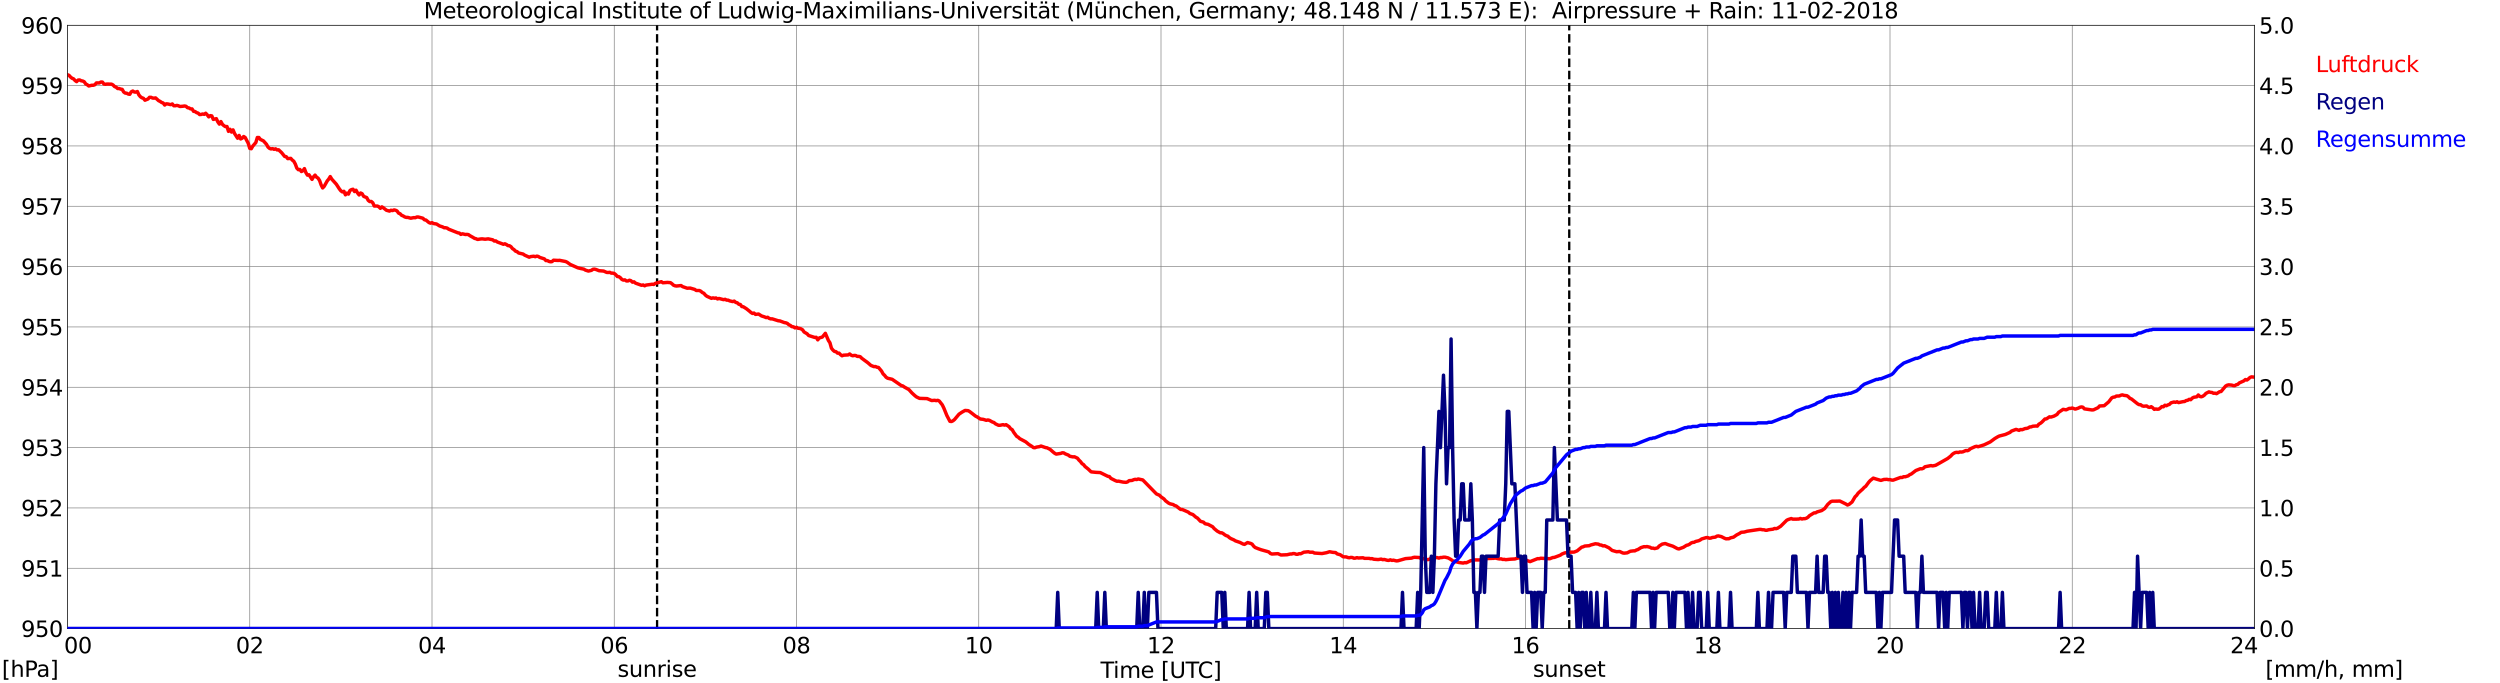 <?xml version="1.0" encoding="utf-8" standalone="no"?>
<!DOCTYPE svg PUBLIC "-//W3C//DTD SVG 1.1//EN"
  "http://www.w3.org/Graphics/SVG/1.1/DTD/svg11.dtd">
<svg xmlns:xlink="http://www.w3.org/1999/xlink" width="1085.4pt" height="296.64pt" viewBox="0 0 1085.4 296.64" xmlns="http://www.w3.org/2000/svg" version="1.1">
 <defs>
  <style type="text/css">*{stroke-linejoin: round; stroke-linecap: butt}</style>
 </defs>
 <g id="figure_1">
  <g id="patch_1">
   <path d="M 0 296.64 
L 1085.4 296.64 
L 1085.4 0 
L 0 0 
z
" style="fill: #ffffff"/>
  </g>
  <g id="axes_1">
   <g id="patch_2">
    <path d="M 29.306 272.909 
L 978.814 272.909 
L 978.814 10.976 
L 29.306 10.976 
z
" style="fill: #ffffff"/>
   </g>
   <g id="patch_3">
    <path d="M 978.814 272.909 
L 978.814 272.909 
L 978.814 10.976 
L 978.814 10.976 
z
" clip-path="url(#p77f763a5b2)" style="fill: #d3d3d3; opacity: 0.25; stroke: #d3d3d3; stroke-linejoin: miter"/>
   </g>
   <g id="matplotlib.axis_1">
    <g id="xtick_1">
     <g id="line2d_1">
      <path d="M 29.306 272.909 
L 29.306 10.976 
" clip-path="url(#p77f763a5b2)" style="fill: none; stroke: #808080; stroke-width: 0.3; stroke-linecap: square"/>
     </g>
     <g id="line2d_2"/>
     <g id="text_1">
      <!--    00 -->
      <g transform="translate(18.733 283.627) scale(0.095 -0.095)">
       <defs>
        <path id="DejaVuSans-20" transform="scale(0.016)"/>
        <path id="DejaVuSans-30" d="M 2034 4250 
Q 1547 4250 1301 3770 
Q 1056 3291 1056 2328 
Q 1056 1369 1301 889 
Q 1547 409 2034 409 
Q 2525 409 2770 889 
Q 3016 1369 3016 2328 
Q 3016 3291 2770 3770 
Q 2525 4250 2034 4250 
z
M 2034 4750 
Q 2819 4750 3233 4129 
Q 3647 3509 3647 2328 
Q 3647 1150 3233 529 
Q 2819 -91 2034 -91 
Q 1250 -91 836 529 
Q 422 1150 422 2328 
Q 422 3509 836 4129 
Q 1250 4750 2034 4750 
z
" transform="scale(0.016)"/>
       </defs>
       <use xlink:href="#DejaVuSans-20"/>
       <use xlink:href="#DejaVuSans-20" transform="translate(31.787 0)"/>
       <use xlink:href="#DejaVuSans-20" transform="translate(63.574 0)"/>
       <use xlink:href="#DejaVuSans-30" transform="translate(95.361 0)"/>
       <use xlink:href="#DejaVuSans-30" transform="translate(158.984 0)"/>
      </g>
     </g>
    </g>
    <g id="xtick_2">
     <g id="line2d_3">
      <path d="M 108.431 272.909 
L 108.431 10.976 
" clip-path="url(#p77f763a5b2)" style="fill: none; stroke: #808080; stroke-width: 0.3; stroke-linecap: square"/>
     </g>
     <g id="line2d_4"/>
     <g id="text_2">
      <!-- 02 -->
      <g transform="translate(102.387 283.627) scale(0.095 -0.095)">
       <defs>
        <path id="DejaVuSans-32" d="M 1228 531 
L 3431 531 
L 3431 0 
L 469 0 
L 469 531 
Q 828 903 1448 1529 
Q 2069 2156 2228 2338 
Q 2531 2678 2651 2914 
Q 2772 3150 2772 3378 
Q 2772 3750 2511 3984 
Q 2250 4219 1831 4219 
Q 1534 4219 1204 4116 
Q 875 4013 500 3803 
L 500 4441 
Q 881 4594 1212 4672 
Q 1544 4750 1819 4750 
Q 2544 4750 2975 4387 
Q 3406 4025 3406 3419 
Q 3406 3131 3298 2873 
Q 3191 2616 2906 2266 
Q 2828 2175 2409 1742 
Q 1991 1309 1228 531 
z
" transform="scale(0.016)"/>
       </defs>
       <use xlink:href="#DejaVuSans-30"/>
       <use xlink:href="#DejaVuSans-32" transform="translate(63.623 0)"/>
      </g>
     </g>
    </g>
    <g id="xtick_3">
     <g id="line2d_5">
      <path d="M 187.557 272.909 
L 187.557 10.976 
" clip-path="url(#p77f763a5b2)" style="fill: none; stroke: #808080; stroke-width: 0.3; stroke-linecap: square"/>
     </g>
     <g id="line2d_6"/>
     <g id="text_3">
      <!-- 04 -->
      <g transform="translate(181.513 283.627) scale(0.095 -0.095)">
       <defs>
        <path id="DejaVuSans-34" d="M 2419 4116 
L 825 1625 
L 2419 1625 
L 2419 4116 
z
M 2253 4666 
L 3047 4666 
L 3047 1625 
L 3713 1625 
L 3713 1100 
L 3047 1100 
L 3047 0 
L 2419 0 
L 2419 1100 
L 313 1100 
L 313 1709 
L 2253 4666 
z
" transform="scale(0.016)"/>
       </defs>
       <use xlink:href="#DejaVuSans-30"/>
       <use xlink:href="#DejaVuSans-34" transform="translate(63.623 0)"/>
      </g>
     </g>
    </g>
    <g id="xtick_4">
     <g id="line2d_7">
      <path d="M 266.683 272.909 
L 266.683 10.976 
" clip-path="url(#p77f763a5b2)" style="fill: none; stroke: #808080; stroke-width: 0.3; stroke-linecap: square"/>
     </g>
     <g id="line2d_8"/>
     <g id="text_4">
      <!-- 06 -->
      <g transform="translate(260.638 283.627) scale(0.095 -0.095)">
       <defs>
        <path id="DejaVuSans-36" d="M 2113 2584 
Q 1688 2584 1439 2293 
Q 1191 2003 1191 1497 
Q 1191 994 1439 701 
Q 1688 409 2113 409 
Q 2538 409 2786 701 
Q 3034 994 3034 1497 
Q 3034 2003 2786 2293 
Q 2538 2584 2113 2584 
z
M 3366 4563 
L 3366 3988 
Q 3128 4100 2886 4159 
Q 2644 4219 2406 4219 
Q 1781 4219 1451 3797 
Q 1122 3375 1075 2522 
Q 1259 2794 1537 2939 
Q 1816 3084 2150 3084 
Q 2853 3084 3261 2657 
Q 3669 2231 3669 1497 
Q 3669 778 3244 343 
Q 2819 -91 2113 -91 
Q 1303 -91 875 529 
Q 447 1150 447 2328 
Q 447 3434 972 4092 
Q 1497 4750 2381 4750 
Q 2619 4750 2861 4703 
Q 3103 4656 3366 4563 
z
" transform="scale(0.016)"/>
       </defs>
       <use xlink:href="#DejaVuSans-30"/>
       <use xlink:href="#DejaVuSans-36" transform="translate(63.623 0)"/>
      </g>
     </g>
    </g>
    <g id="xtick_5">
     <g id="line2d_9">
      <path d="M 345.808 272.909 
L 345.808 10.976 
" clip-path="url(#p77f763a5b2)" style="fill: none; stroke: #808080; stroke-width: 0.3; stroke-linecap: square"/>
     </g>
     <g id="line2d_10"/>
     <g id="text_5">
      <!-- 08 -->
      <g transform="translate(339.764 283.627) scale(0.095 -0.095)">
       <defs>
        <path id="DejaVuSans-38" d="M 2034 2216 
Q 1584 2216 1326 1975 
Q 1069 1734 1069 1313 
Q 1069 891 1326 650 
Q 1584 409 2034 409 
Q 2484 409 2743 651 
Q 3003 894 3003 1313 
Q 3003 1734 2745 1975 
Q 2488 2216 2034 2216 
z
M 1403 2484 
Q 997 2584 770 2862 
Q 544 3141 544 3541 
Q 544 4100 942 4425 
Q 1341 4750 2034 4750 
Q 2731 4750 3128 4425 
Q 3525 4100 3525 3541 
Q 3525 3141 3298 2862 
Q 3072 2584 2669 2484 
Q 3125 2378 3379 2068 
Q 3634 1759 3634 1313 
Q 3634 634 3220 271 
Q 2806 -91 2034 -91 
Q 1263 -91 848 271 
Q 434 634 434 1313 
Q 434 1759 690 2068 
Q 947 2378 1403 2484 
z
M 1172 3481 
Q 1172 3119 1398 2916 
Q 1625 2713 2034 2713 
Q 2441 2713 2670 2916 
Q 2900 3119 2900 3481 
Q 2900 3844 2670 4047 
Q 2441 4250 2034 4250 
Q 1625 4250 1398 4047 
Q 1172 3844 1172 3481 
z
" transform="scale(0.016)"/>
       </defs>
       <use xlink:href="#DejaVuSans-30"/>
       <use xlink:href="#DejaVuSans-38" transform="translate(63.623 0)"/>
      </g>
     </g>
    </g>
    <g id="xtick_6">
     <g id="line2d_11">
      <path d="M 424.934 272.909 
L 424.934 10.976 
" clip-path="url(#p77f763a5b2)" style="fill: none; stroke: #808080; stroke-width: 0.3; stroke-linecap: square"/>
     </g>
     <g id="line2d_12"/>
     <g id="text_6">
      <!-- 10 -->
      <g transform="translate(418.89 283.627) scale(0.095 -0.095)">
       <defs>
        <path id="DejaVuSans-31" d="M 794 531 
L 1825 531 
L 1825 4091 
L 703 3866 
L 703 4441 
L 1819 4666 
L 2450 4666 
L 2450 531 
L 3481 531 
L 3481 0 
L 794 0 
L 794 531 
z
" transform="scale(0.016)"/>
       </defs>
       <use xlink:href="#DejaVuSans-31"/>
       <use xlink:href="#DejaVuSans-30" transform="translate(63.623 0)"/>
      </g>
     </g>
    </g>
    <g id="xtick_7">
     <g id="line2d_13">
      <path d="M 504.06 272.909 
L 504.06 10.976 
" clip-path="url(#p77f763a5b2)" style="fill: none; stroke: #808080; stroke-width: 0.3; stroke-linecap: square"/>
     </g>
     <g id="line2d_14"/>
     <g id="text_7">
      <!-- 12 -->
      <g transform="translate(498.015 283.627) scale(0.095 -0.095)">
       <use xlink:href="#DejaVuSans-31"/>
       <use xlink:href="#DejaVuSans-32" transform="translate(63.623 0)"/>
      </g>
     </g>
    </g>
    <g id="xtick_8">
     <g id="line2d_15">
      <path d="M 583.185 272.909 
L 583.185 10.976 
" clip-path="url(#p77f763a5b2)" style="fill: none; stroke: #808080; stroke-width: 0.3; stroke-linecap: square"/>
     </g>
     <g id="line2d_16"/>
     <g id="text_8">
      <!-- 14 -->
      <g transform="translate(577.141 283.627) scale(0.095 -0.095)">
       <use xlink:href="#DejaVuSans-31"/>
       <use xlink:href="#DejaVuSans-34" transform="translate(63.623 0)"/>
      </g>
     </g>
    </g>
    <g id="xtick_9">
     <g id="line2d_17">
      <path d="M 662.311 272.909 
L 662.311 10.976 
" clip-path="url(#p77f763a5b2)" style="fill: none; stroke: #808080; stroke-width: 0.3; stroke-linecap: square"/>
     </g>
     <g id="line2d_18"/>
     <g id="text_9">
      <!-- 16 -->
      <g transform="translate(656.267 283.627) scale(0.095 -0.095)">
       <use xlink:href="#DejaVuSans-31"/>
       <use xlink:href="#DejaVuSans-36" transform="translate(63.623 0)"/>
      </g>
     </g>
    </g>
    <g id="xtick_10">
     <g id="line2d_19">
      <path d="M 741.437 272.909 
L 741.437 10.976 
" clip-path="url(#p77f763a5b2)" style="fill: none; stroke: #808080; stroke-width: 0.3; stroke-linecap: square"/>
     </g>
     <g id="line2d_20"/>
     <g id="text_10">
      <!-- 18 -->
      <g transform="translate(735.392 283.627) scale(0.095 -0.095)">
       <use xlink:href="#DejaVuSans-31"/>
       <use xlink:href="#DejaVuSans-38" transform="translate(63.623 0)"/>
      </g>
     </g>
    </g>
    <g id="xtick_11">
     <g id="line2d_21">
      <path d="M 820.562 272.909 
L 820.562 10.976 
" clip-path="url(#p77f763a5b2)" style="fill: none; stroke: #808080; stroke-width: 0.3; stroke-linecap: square"/>
     </g>
     <g id="line2d_22"/>
     <g id="text_11">
      <!-- 20 -->
      <g transform="translate(814.518 283.627) scale(0.095 -0.095)">
       <use xlink:href="#DejaVuSans-32"/>
       <use xlink:href="#DejaVuSans-30" transform="translate(63.623 0)"/>
      </g>
     </g>
    </g>
    <g id="xtick_12">
     <g id="line2d_23">
      <path d="M 899.688 272.909 
L 899.688 10.976 
" clip-path="url(#p77f763a5b2)" style="fill: none; stroke: #808080; stroke-width: 0.3; stroke-linecap: square"/>
     </g>
     <g id="line2d_24"/>
     <g id="text_12">
      <!-- 22 -->
      <g transform="translate(893.644 283.627) scale(0.095 -0.095)">
       <use xlink:href="#DejaVuSans-32"/>
       <use xlink:href="#DejaVuSans-32" transform="translate(63.623 0)"/>
      </g>
     </g>
    </g>
    <g id="xtick_13">
     <g id="line2d_25">
      <path d="M 978.814 272.909 
L 978.814 10.976 
" clip-path="url(#p77f763a5b2)" style="fill: none; stroke: #808080; stroke-width: 0.3; stroke-linecap: square"/>
     </g>
     <g id="line2d_26"/>
     <g id="text_13">
      <!-- 24    -->
      <g transform="translate(968.241 283.627) scale(0.095 -0.095)">
       <use xlink:href="#DejaVuSans-32"/>
       <use xlink:href="#DejaVuSans-34" transform="translate(63.623 0)"/>
       <use xlink:href="#DejaVuSans-20" transform="translate(127.246 0)"/>
       <use xlink:href="#DejaVuSans-20" transform="translate(159.033 0)"/>
       <use xlink:href="#DejaVuSans-20" transform="translate(190.82 0)"/>
      </g>
     </g>
    </g>
    <g id="text_14">
     <!-- Time [UTC] -->
     <g transform="translate(477.806 294.322) scale(0.095 -0.095)">
      <defs>
       <path id="DejaVuSans-54" d="M -19 4666 
L 3928 4666 
L 3928 4134 
L 2272 4134 
L 2272 0 
L 1638 0 
L 1638 4134 
L -19 4134 
L -19 4666 
z
" transform="scale(0.016)"/>
       <path id="DejaVuSans-69" d="M 603 3500 
L 1178 3500 
L 1178 0 
L 603 0 
L 603 3500 
z
M 603 4863 
L 1178 4863 
L 1178 4134 
L 603 4134 
L 603 4863 
z
" transform="scale(0.016)"/>
       <path id="DejaVuSans-6d" d="M 3328 2828 
Q 3544 3216 3844 3400 
Q 4144 3584 4550 3584 
Q 5097 3584 5394 3201 
Q 5691 2819 5691 2113 
L 5691 0 
L 5113 0 
L 5113 2094 
Q 5113 2597 4934 2840 
Q 4756 3084 4391 3084 
Q 3944 3084 3684 2787 
Q 3425 2491 3425 1978 
L 3425 0 
L 2847 0 
L 2847 2094 
Q 2847 2600 2669 2842 
Q 2491 3084 2119 3084 
Q 1678 3084 1418 2786 
Q 1159 2488 1159 1978 
L 1159 0 
L 581 0 
L 581 3500 
L 1159 3500 
L 1159 2956 
Q 1356 3278 1631 3431 
Q 1906 3584 2284 3584 
Q 2666 3584 2933 3390 
Q 3200 3197 3328 2828 
z
" transform="scale(0.016)"/>
       <path id="DejaVuSans-65" d="M 3597 1894 
L 3597 1613 
L 953 1613 
Q 991 1019 1311 708 
Q 1631 397 2203 397 
Q 2534 397 2845 478 
Q 3156 559 3463 722 
L 3463 178 
Q 3153 47 2828 -22 
Q 2503 -91 2169 -91 
Q 1331 -91 842 396 
Q 353 884 353 1716 
Q 353 2575 817 3079 
Q 1281 3584 2069 3584 
Q 2775 3584 3186 3129 
Q 3597 2675 3597 1894 
z
M 3022 2063 
Q 3016 2534 2758 2815 
Q 2500 3097 2075 3097 
Q 1594 3097 1305 2825 
Q 1016 2553 972 2059 
L 3022 2063 
z
" transform="scale(0.016)"/>
       <path id="DejaVuSans-5b" d="M 550 4863 
L 1875 4863 
L 1875 4416 
L 1125 4416 
L 1125 -397 
L 1875 -397 
L 1875 -844 
L 550 -844 
L 550 4863 
z
" transform="scale(0.016)"/>
       <path id="DejaVuSans-55" d="M 556 4666 
L 1191 4666 
L 1191 1831 
Q 1191 1081 1462 751 
Q 1734 422 2344 422 
Q 2950 422 3222 751 
Q 3494 1081 3494 1831 
L 3494 4666 
L 4128 4666 
L 4128 1753 
Q 4128 841 3676 375 
Q 3225 -91 2344 -91 
Q 1459 -91 1007 375 
Q 556 841 556 1753 
L 556 4666 
z
" transform="scale(0.016)"/>
       <path id="DejaVuSans-43" d="M 4122 4306 
L 4122 3641 
Q 3803 3938 3442 4084 
Q 3081 4231 2675 4231 
Q 1875 4231 1450 3742 
Q 1025 3253 1025 2328 
Q 1025 1406 1450 917 
Q 1875 428 2675 428 
Q 3081 428 3442 575 
Q 3803 722 4122 1019 
L 4122 359 
Q 3791 134 3420 21 
Q 3050 -91 2638 -91 
Q 1578 -91 968 557 
Q 359 1206 359 2328 
Q 359 3453 968 4101 
Q 1578 4750 2638 4750 
Q 3056 4750 3426 4639 
Q 3797 4528 4122 4306 
z
" transform="scale(0.016)"/>
       <path id="DejaVuSans-5d" d="M 1947 4863 
L 1947 -844 
L 622 -844 
L 622 -397 
L 1369 -397 
L 1369 4416 
L 622 4416 
L 622 4863 
L 1947 4863 
z
" transform="scale(0.016)"/>
      </defs>
      <use xlink:href="#DejaVuSans-54"/>
      <use xlink:href="#DejaVuSans-69" transform="translate(57.959 0)"/>
      <use xlink:href="#DejaVuSans-6d" transform="translate(85.742 0)"/>
      <use xlink:href="#DejaVuSans-65" transform="translate(183.154 0)"/>
      <use xlink:href="#DejaVuSans-20" transform="translate(244.678 0)"/>
      <use xlink:href="#DejaVuSans-5b" transform="translate(276.465 0)"/>
      <use xlink:href="#DejaVuSans-55" transform="translate(315.479 0)"/>
      <use xlink:href="#DejaVuSans-54" transform="translate(388.672 0)"/>
      <use xlink:href="#DejaVuSans-43" transform="translate(443.881 0)"/>
      <use xlink:href="#DejaVuSans-5d" transform="translate(513.705 0)"/>
     </g>
    </g>
   </g>
   <g id="matplotlib.axis_2">
    <g id="ytick_1">
     <g id="line2d_27">
      <path d="M 29.306 272.909 
L 978.814 272.909 
" clip-path="url(#p77f763a5b2)" style="fill: none; stroke: #808080; stroke-width: 0.3; stroke-linecap: square"/>
     </g>
     <g id="line2d_28"/>
     <g id="text_15">
      <!-- 950 -->
      <g transform="translate(9.173 276.518) scale(0.095 -0.095)">
       <defs>
        <path id="DejaVuSans-39" d="M 703 97 
L 703 672 
Q 941 559 1184 500 
Q 1428 441 1663 441 
Q 2288 441 2617 861 
Q 2947 1281 2994 2138 
Q 2813 1869 2534 1725 
Q 2256 1581 1919 1581 
Q 1219 1581 811 2004 
Q 403 2428 403 3163 
Q 403 3881 828 4315 
Q 1253 4750 1959 4750 
Q 2769 4750 3195 4129 
Q 3622 3509 3622 2328 
Q 3622 1225 3098 567 
Q 2575 -91 1691 -91 
Q 1453 -91 1209 -44 
Q 966 3 703 97 
z
M 1959 2075 
Q 2384 2075 2632 2365 
Q 2881 2656 2881 3163 
Q 2881 3666 2632 3958 
Q 2384 4250 1959 4250 
Q 1534 4250 1286 3958 
Q 1038 3666 1038 3163 
Q 1038 2656 1286 2365 
Q 1534 2075 1959 2075 
z
" transform="scale(0.016)"/>
        <path id="DejaVuSans-35" d="M 691 4666 
L 3169 4666 
L 3169 4134 
L 1269 4134 
L 1269 2991 
Q 1406 3038 1543 3061 
Q 1681 3084 1819 3084 
Q 2600 3084 3056 2656 
Q 3513 2228 3513 1497 
Q 3513 744 3044 326 
Q 2575 -91 1722 -91 
Q 1428 -91 1123 -41 
Q 819 9 494 109 
L 494 744 
Q 775 591 1075 516 
Q 1375 441 1709 441 
Q 2250 441 2565 725 
Q 2881 1009 2881 1497 
Q 2881 1984 2565 2268 
Q 2250 2553 1709 2553 
Q 1456 2553 1204 2497 
Q 953 2441 691 2322 
L 691 4666 
z
" transform="scale(0.016)"/>
       </defs>
       <use xlink:href="#DejaVuSans-39"/>
       <use xlink:href="#DejaVuSans-35" transform="translate(63.623 0)"/>
       <use xlink:href="#DejaVuSans-30" transform="translate(127.246 0)"/>
      </g>
     </g>
    </g>
    <g id="ytick_2">
     <g id="line2d_29">
      <path d="M 29.306 246.715 
L 978.814 246.715 
" clip-path="url(#p77f763a5b2)" style="fill: none; stroke: #808080; stroke-width: 0.3; stroke-linecap: square"/>
     </g>
     <g id="line2d_30"/>
     <g id="text_16">
      <!-- 951 -->
      <g transform="translate(9.173 250.325) scale(0.095 -0.095)">
       <use xlink:href="#DejaVuSans-39"/>
       <use xlink:href="#DejaVuSans-35" transform="translate(63.623 0)"/>
       <use xlink:href="#DejaVuSans-31" transform="translate(127.246 0)"/>
      </g>
     </g>
    </g>
    <g id="ytick_3">
     <g id="line2d_31">
      <path d="M 29.306 220.522 
L 978.814 220.522 
" clip-path="url(#p77f763a5b2)" style="fill: none; stroke: #808080; stroke-width: 0.3; stroke-linecap: square"/>
     </g>
     <g id="line2d_32"/>
     <g id="text_17">
      <!-- 952 -->
      <g transform="translate(9.173 224.131) scale(0.095 -0.095)">
       <use xlink:href="#DejaVuSans-39"/>
       <use xlink:href="#DejaVuSans-35" transform="translate(63.623 0)"/>
       <use xlink:href="#DejaVuSans-32" transform="translate(127.246 0)"/>
      </g>
     </g>
    </g>
    <g id="ytick_4">
     <g id="line2d_33">
      <path d="M 29.306 194.329 
L 978.814 194.329 
" clip-path="url(#p77f763a5b2)" style="fill: none; stroke: #808080; stroke-width: 0.3; stroke-linecap: square"/>
     </g>
     <g id="line2d_34"/>
     <g id="text_18">
      <!-- 953 -->
      <g transform="translate(9.173 197.938) scale(0.095 -0.095)">
       <defs>
        <path id="DejaVuSans-33" d="M 2597 2516 
Q 3050 2419 3304 2112 
Q 3559 1806 3559 1356 
Q 3559 666 3084 287 
Q 2609 -91 1734 -91 
Q 1441 -91 1130 -33 
Q 819 25 488 141 
L 488 750 
Q 750 597 1062 519 
Q 1375 441 1716 441 
Q 2309 441 2620 675 
Q 2931 909 2931 1356 
Q 2931 1769 2642 2001 
Q 2353 2234 1838 2234 
L 1294 2234 
L 1294 2753 
L 1863 2753 
Q 2328 2753 2575 2939 
Q 2822 3125 2822 3475 
Q 2822 3834 2567 4026 
Q 2313 4219 1838 4219 
Q 1578 4219 1281 4162 
Q 984 4106 628 3988 
L 628 4550 
Q 988 4650 1302 4700 
Q 1616 4750 1894 4750 
Q 2613 4750 3031 4423 
Q 3450 4097 3450 3541 
Q 3450 3153 3228 2886 
Q 3006 2619 2597 2516 
z
" transform="scale(0.016)"/>
       </defs>
       <use xlink:href="#DejaVuSans-39"/>
       <use xlink:href="#DejaVuSans-35" transform="translate(63.623 0)"/>
       <use xlink:href="#DejaVuSans-33" transform="translate(127.246 0)"/>
      </g>
     </g>
    </g>
    <g id="ytick_5">
     <g id="line2d_35">
      <path d="M 29.306 168.136 
L 978.814 168.136 
" clip-path="url(#p77f763a5b2)" style="fill: none; stroke: #808080; stroke-width: 0.3; stroke-linecap: square"/>
     </g>
     <g id="line2d_36"/>
     <g id="text_19">
      <!-- 954 -->
      <g transform="translate(9.173 171.745) scale(0.095 -0.095)">
       <use xlink:href="#DejaVuSans-39"/>
       <use xlink:href="#DejaVuSans-35" transform="translate(63.623 0)"/>
       <use xlink:href="#DejaVuSans-34" transform="translate(127.246 0)"/>
      </g>
     </g>
    </g>
    <g id="ytick_6">
     <g id="line2d_37">
      <path d="M 29.306 141.942 
L 978.814 141.942 
" clip-path="url(#p77f763a5b2)" style="fill: none; stroke: #808080; stroke-width: 0.3; stroke-linecap: square"/>
     </g>
     <g id="line2d_38"/>
     <g id="text_20">
      <!-- 955 -->
      <g transform="translate(9.173 145.551) scale(0.095 -0.095)">
       <use xlink:href="#DejaVuSans-39"/>
       <use xlink:href="#DejaVuSans-35" transform="translate(63.623 0)"/>
       <use xlink:href="#DejaVuSans-35" transform="translate(127.246 0)"/>
      </g>
     </g>
    </g>
    <g id="ytick_7">
     <g id="line2d_39">
      <path d="M 29.306 115.749 
L 978.814 115.749 
" clip-path="url(#p77f763a5b2)" style="fill: none; stroke: #808080; stroke-width: 0.3; stroke-linecap: square"/>
     </g>
     <g id="line2d_40"/>
     <g id="text_21">
      <!-- 956 -->
      <g transform="translate(9.173 119.358) scale(0.095 -0.095)">
       <use xlink:href="#DejaVuSans-39"/>
       <use xlink:href="#DejaVuSans-35" transform="translate(63.623 0)"/>
       <use xlink:href="#DejaVuSans-36" transform="translate(127.246 0)"/>
      </g>
     </g>
    </g>
    <g id="ytick_8">
     <g id="line2d_41">
      <path d="M 29.306 89.556 
L 978.814 89.556 
" clip-path="url(#p77f763a5b2)" style="fill: none; stroke: #808080; stroke-width: 0.3; stroke-linecap: square"/>
     </g>
     <g id="line2d_42"/>
     <g id="text_22">
      <!-- 957 -->
      <g transform="translate(9.173 93.165) scale(0.095 -0.095)">
       <defs>
        <path id="DejaVuSans-37" d="M 525 4666 
L 3525 4666 
L 3525 4397 
L 1831 0 
L 1172 0 
L 2766 4134 
L 525 4134 
L 525 4666 
z
" transform="scale(0.016)"/>
       </defs>
       <use xlink:href="#DejaVuSans-39"/>
       <use xlink:href="#DejaVuSans-35" transform="translate(63.623 0)"/>
       <use xlink:href="#DejaVuSans-37" transform="translate(127.246 0)"/>
      </g>
     </g>
    </g>
    <g id="ytick_9">
     <g id="line2d_43">
      <path d="M 29.306 63.362 
L 978.814 63.362 
" clip-path="url(#p77f763a5b2)" style="fill: none; stroke: #808080; stroke-width: 0.3; stroke-linecap: square"/>
     </g>
     <g id="line2d_44"/>
     <g id="text_23">
      <!-- 958 -->
      <g transform="translate(9.173 66.972) scale(0.095 -0.095)">
       <use xlink:href="#DejaVuSans-39"/>
       <use xlink:href="#DejaVuSans-35" transform="translate(63.623 0)"/>
       <use xlink:href="#DejaVuSans-38" transform="translate(127.246 0)"/>
      </g>
     </g>
    </g>
    <g id="ytick_10">
     <g id="line2d_45">
      <path d="M 29.306 37.169 
L 978.814 37.169 
" clip-path="url(#p77f763a5b2)" style="fill: none; stroke: #808080; stroke-width: 0.3; stroke-linecap: square"/>
     </g>
     <g id="line2d_46"/>
     <g id="text_24">
      <!-- 959 -->
      <g transform="translate(9.173 40.778) scale(0.095 -0.095)">
       <use xlink:href="#DejaVuSans-39"/>
       <use xlink:href="#DejaVuSans-35" transform="translate(63.623 0)"/>
       <use xlink:href="#DejaVuSans-39" transform="translate(127.246 0)"/>
      </g>
     </g>
    </g>
    <g id="ytick_11">
     <g id="line2d_47">
      <path d="M 29.306 10.976 
L 978.814 10.976 
" clip-path="url(#p77f763a5b2)" style="fill: none; stroke: #808080; stroke-width: 0.3; stroke-linecap: square"/>
     </g>
     <g id="line2d_48"/>
     <g id="text_25">
      <!-- 960 -->
      <g transform="translate(9.173 14.585) scale(0.095 -0.095)">
       <use xlink:href="#DejaVuSans-39"/>
       <use xlink:href="#DejaVuSans-36" transform="translate(63.623 0)"/>
       <use xlink:href="#DejaVuSans-30" transform="translate(127.246 0)"/>
      </g>
     </g>
    </g>
   </g>
   <g id="line2d_49">
    <path d="M 285.277 272.909 
L 285.277 10.976 
" clip-path="url(#p77f763a5b2)" style="fill: none; stroke-dasharray: 3.7,1.6; stroke-dashoffset: 0; stroke: #000000"/>
   </g>
   <g id="line2d_50">
    <path d="M 681.301 272.909 
L 681.301 10.976 
" clip-path="url(#p77f763a5b2)" style="fill: none; stroke-dasharray: 3.7,1.6; stroke-dashoffset: 0; stroke: #000000"/>
   </g>
   <g id="line2d_51">
    <path d="M 29.306 32.454 
L 29.965 32.716 
L 30.625 33.45 
L 31.284 33.973 
L 31.943 34.235 
L 32.603 34.969 
L 33.262 35.44 
L 33.921 34.759 
L 34.581 34.707 
L 35.24 35.074 
L 35.9 35.178 
L 36.559 35.493 
L 37.218 36.436 
L 37.878 36.802 
L 38.537 37.326 
L 39.856 37.012 
L 40.515 37.012 
L 41.175 36.802 
L 41.834 36.016 
L 43.153 36.016 
L 43.812 35.597 
L 44.472 35.65 
L 45.131 36.488 
L 45.79 36.593 
L 46.45 36.488 
L 48.428 36.54 
L 49.087 36.907 
L 49.747 37.588 
L 50.406 37.85 
L 51.065 38.426 
L 51.725 38.426 
L 52.384 38.688 
L 53.043 38.793 
L 53.703 39.945 
L 54.362 40.417 
L 55.022 40.469 
L 55.681 40.836 
L 56.34 40.941 
L 57 39.841 
L 57.659 39.526 
L 58.319 39.945 
L 58.978 39.998 
L 59.637 39.736 
L 60.297 41.203 
L 60.956 41.989 
L 61.615 42.46 
L 62.275 42.67 
L 62.934 43.508 
L 64.253 42.984 
L 64.912 42.25 
L 65.572 42.25 
L 66.231 42.565 
L 66.89 42.617 
L 67.55 42.512 
L 68.869 43.717 
L 69.528 44.032 
L 70.187 44.503 
L 70.847 44.713 
L 71.506 45.603 
L 72.166 45.079 
L 72.825 45.132 
L 74.144 45.446 
L 74.803 45.132 
L 75.462 45.918 
L 76.122 45.918 
L 76.781 45.76 
L 77.441 45.918 
L 78.1 46.232 
L 79.419 46.127 
L 80.078 46.022 
L 80.737 46.127 
L 81.397 46.756 
L 82.056 46.861 
L 82.716 47.28 
L 83.375 47.28 
L 84.034 48.327 
L 84.694 48.432 
L 85.353 48.904 
L 86.013 49.113 
L 86.672 49.742 
L 87.331 49.689 
L 87.991 49.48 
L 88.65 49.637 
L 89.309 49.166 
L 89.969 49.847 
L 90.628 50.737 
L 91.288 50.213 
L 91.947 50.318 
L 92.606 51.837 
L 93.925 51.523 
L 94.584 52.937 
L 95.244 53.88 
L 95.903 52.78 
L 96.563 53.985 
L 97.222 54.561 
L 97.881 54.98 
L 98.541 54.928 
L 99.2 57.024 
L 99.86 56.133 
L 100.519 57.338 
L 101.178 56.395 
L 101.838 57.966 
L 103.156 60.01 
L 103.816 58.805 
L 104.475 60.324 
L 105.135 60.01 
L 105.794 59.276 
L 106.453 59.695 
L 107.772 62.21 
L 108.431 64.41 
L 109.091 64.567 
L 109.75 63.415 
L 111.069 61.895 
L 111.728 59.695 
L 112.388 59.695 
L 113.047 60.533 
L 114.366 61.162 
L 115.685 62.629 
L 116.344 63.834 
L 117.003 64.41 
L 117.663 64.672 
L 118.322 64.515 
L 118.982 64.829 
L 119.641 64.62 
L 120.3 65.091 
L 120.96 65.039 
L 122.278 66.296 
L 123.597 67.92 
L 124.257 68.025 
L 124.916 68.863 
L 126.235 68.758 
L 126.894 69.492 
L 127.553 70.015 
L 128.213 71.22 
L 128.872 73.001 
L 129.532 73.682 
L 130.191 73.578 
L 130.85 74.468 
L 131.51 74.154 
L 132.169 73.211 
L 132.829 74.992 
L 133.488 76.04 
L 134.147 75.883 
L 135.466 77.873 
L 136.125 76.773 
L 136.785 76.04 
L 137.444 76.93 
L 138.104 77.35 
L 138.763 78.397 
L 139.422 80.283 
L 140.082 81.593 
L 140.741 80.912 
L 142.06 78.554 
L 142.719 77.769 
L 143.379 76.669 
L 144.038 77.769 
L 146.016 79.969 
L 147.335 82.012 
L 147.994 82.85 
L 148.654 83.322 
L 149.313 83.06 
L 149.972 84.579 
L 150.632 83.845 
L 151.291 84.265 
L 151.951 82.693 
L 152.61 82.326 
L 153.269 82.169 
L 153.929 83.164 
L 154.588 82.588 
L 155.247 83.793 
L 155.907 84.631 
L 156.566 83.793 
L 157.226 84.107 
L 157.885 85.26 
L 159.204 85.784 
L 159.863 86.989 
L 160.523 87.513 
L 161.182 87.46 
L 161.841 88.036 
L 162.501 89.451 
L 163.819 89.451 
L 164.479 89.765 
L 165.138 90.446 
L 165.798 89.818 
L 166.457 90.237 
L 167.776 91.284 
L 169.094 91.651 
L 169.754 91.284 
L 170.413 91.442 
L 171.073 91.127 
L 171.732 91.284 
L 172.391 91.599 
L 173.051 92.542 
L 173.71 92.804 
L 174.37 93.485 
L 175.029 93.747 
L 175.688 94.166 
L 176.348 94.375 
L 177.007 94.375 
L 178.326 94.742 
L 179.645 94.48 
L 180.304 94.532 
L 180.963 94.218 
L 181.623 94.218 
L 183.601 94.742 
L 184.26 95.423 
L 184.92 95.528 
L 186.238 96.628 
L 186.898 96.89 
L 187.557 96.68 
L 188.217 97.047 
L 189.535 97.256 
L 190.854 98.095 
L 192.173 98.514 
L 192.832 98.88 
L 193.492 98.88 
L 194.151 99.038 
L 194.81 99.509 
L 198.767 101.081 
L 199.426 101.185 
L 200.085 101.762 
L 200.745 101.5 
L 202.063 101.814 
L 202.723 101.762 
L 203.382 101.866 
L 204.042 102.338 
L 205.36 103.071 
L 206.02 103.49 
L 206.679 103.648 
L 207.339 103.962 
L 208.657 103.752 
L 209.317 103.7 
L 210.635 103.857 
L 211.954 103.7 
L 213.932 104.119 
L 214.592 104.643 
L 215.251 104.591 
L 215.91 105.062 
L 217.889 105.795 
L 218.548 106.057 
L 219.207 105.848 
L 219.867 106.162 
L 220.526 106.634 
L 221.186 106.686 
L 221.845 107.105 
L 222.504 107.943 
L 223.164 108.362 
L 223.823 109.043 
L 224.482 109.253 
L 225.142 109.829 
L 226.461 110.144 
L 227.12 110.301 
L 227.779 110.772 
L 229.757 111.663 
L 230.417 111.401 
L 231.736 111.244 
L 232.395 111.453 
L 233.054 111.191 
L 233.714 111.348 
L 234.373 111.768 
L 236.351 112.396 
L 237.011 113.13 
L 237.67 113.13 
L 238.329 113.496 
L 238.989 113.653 
L 239.648 113.601 
L 240.308 112.972 
L 242.286 113.077 
L 242.945 113.025 
L 245.583 113.549 
L 246.242 113.863 
L 247.561 114.806 
L 250.858 116.273 
L 252.176 116.587 
L 253.495 116.849 
L 254.155 117.268 
L 255.473 117.687 
L 256.792 117.373 
L 257.451 116.901 
L 258.111 116.849 
L 258.77 117.006 
L 260.089 117.53 
L 261.408 117.635 
L 262.067 117.687 
L 263.386 118.263 
L 264.045 118.316 
L 264.705 118.211 
L 265.364 118.578 
L 266.023 118.578 
L 266.683 118.735 
L 267.342 119.259 
L 268.002 120.045 
L 268.661 120.097 
L 269.32 120.568 
L 269.98 121.302 
L 270.639 121.616 
L 271.298 121.511 
L 271.958 121.983 
L 272.617 121.983 
L 273.277 121.669 
L 273.936 121.878 
L 274.595 122.507 
L 275.255 122.35 
L 275.914 122.926 
L 278.552 123.869 
L 279.211 123.712 
L 279.87 124.078 
L 280.53 123.764 
L 282.508 123.502 
L 283.167 123.397 
L 283.827 123.502 
L 284.486 123.031 
L 287.124 122.297 
L 287.783 122.769 
L 289.102 122.664 
L 289.761 122.612 
L 291.08 122.716 
L 291.739 123.188 
L 292.399 123.816 
L 293.058 124.078 
L 293.717 124.183 
L 295.696 123.974 
L 296.355 124.445 
L 298.333 125.126 
L 299.652 125.074 
L 301.63 125.65 
L 302.289 126.121 
L 303.608 126.121 
L 304.267 126.436 
L 304.927 127.012 
L 305.586 127.326 
L 306.246 128.112 
L 306.905 128.636 
L 308.883 129.527 
L 309.543 129.317 
L 310.202 129.474 
L 310.861 129.369 
L 311.521 129.789 
L 312.18 129.579 
L 314.158 130.103 
L 314.818 129.946 
L 315.477 130.312 
L 316.136 130.312 
L 316.796 130.627 
L 318.114 130.941 
L 318.774 130.732 
L 319.433 131.308 
L 320.093 131.465 
L 320.752 132.094 
L 321.411 132.198 
L 322.071 133.089 
L 322.73 133.194 
L 324.049 134.032 
L 325.368 135.08 
L 326.027 135.656 
L 326.686 136.075 
L 327.346 135.918 
L 328.005 136.494 
L 329.324 136.337 
L 330.643 137.175 
L 331.961 137.594 
L 332.621 137.908 
L 333.28 137.751 
L 333.94 138.223 
L 334.599 138.432 
L 335.258 138.432 
L 337.896 139.271 
L 338.555 139.323 
L 340.533 140.056 
L 341.193 140.161 
L 341.852 140.423 
L 342.512 140.999 
L 343.171 141.314 
L 343.83 141.837 
L 344.49 141.89 
L 345.149 142.361 
L 345.808 142.099 
L 346.468 142.518 
L 347.127 142.571 
L 347.787 142.78 
L 348.446 143.2 
L 349.105 144.142 
L 350.424 144.928 
L 351.083 145.662 
L 353.721 146.5 
L 354.38 146.447 
L 355.04 147.548 
L 355.699 146.709 
L 357.018 146.343 
L 358.337 144.719 
L 359.655 147.81 
L 360.315 148.805 
L 360.974 151.162 
L 361.634 152 
L 362.293 152.577 
L 362.952 152.681 
L 363.612 153.31 
L 364.271 153.31 
L 364.93 153.991 
L 365.59 154.463 
L 366.249 154.201 
L 368.227 154.096 
L 368.887 153.677 
L 369.546 154.201 
L 370.206 154.463 
L 370.865 154.305 
L 371.524 154.358 
L 372.184 154.725 
L 372.843 154.725 
L 373.502 154.882 
L 374.162 155.563 
L 376.799 157.501 
L 378.118 158.654 
L 379.437 159.177 
L 380.096 159.125 
L 380.756 159.439 
L 381.415 159.544 
L 382.734 161.116 
L 383.393 162.321 
L 384.053 162.949 
L 384.712 163.787 
L 385.371 164.207 
L 387.349 164.678 
L 391.306 167.402 
L 391.965 167.559 
L 392.624 168.031 
L 393.943 168.764 
L 394.603 169.131 
L 395.921 170.598 
L 397.24 171.803 
L 397.899 172.326 
L 399.218 172.955 
L 402.515 173.06 
L 404.493 173.898 
L 405.812 173.793 
L 406.471 173.95 
L 407.131 173.793 
L 407.79 174.108 
L 409.109 175.784 
L 409.768 177.146 
L 411.087 180.394 
L 412.406 182.909 
L 413.065 183.013 
L 413.725 182.699 
L 414.384 182.175 
L 416.362 179.818 
L 417.681 178.927 
L 419 178.194 
L 420.318 178.299 
L 420.978 178.665 
L 423.615 180.708 
L 424.275 181.023 
L 425.593 181.913 
L 426.912 182.07 
L 428.231 182.489 
L 428.89 182.332 
L 429.55 182.489 
L 430.869 183.223 
L 431.528 183.432 
L 432.187 184.009 
L 433.506 184.637 
L 434.165 184.637 
L 435.484 184.375 
L 436.144 184.585 
L 436.803 184.375 
L 438.122 185.266 
L 438.781 186.157 
L 439.44 186.523 
L 440.1 187.676 
L 441.419 189.457 
L 442.078 189.824 
L 442.737 190.452 
L 444.716 191.5 
L 445.375 191.867 
L 446.694 192.967 
L 448.012 193.805 
L 448.672 194.329 
L 449.331 194.381 
L 449.991 194.119 
L 451.309 193.91 
L 451.969 193.648 
L 453.947 194.329 
L 454.606 194.434 
L 455.925 195.115 
L 457.244 196.267 
L 457.903 196.791 
L 458.563 197.158 
L 460.541 196.843 
L 461.2 196.581 
L 461.859 196.634 
L 462.519 197.053 
L 463.838 197.577 
L 464.497 198.101 
L 465.816 198.363 
L 466.475 198.31 
L 467.794 198.939 
L 468.453 199.777 
L 469.113 200.406 
L 469.772 201.296 
L 470.431 201.715 
L 471.091 202.554 
L 472.409 203.601 
L 473.728 204.859 
L 475.706 205.068 
L 477.685 205.173 
L 480.981 206.797 
L 481.641 206.902 
L 482.3 207.687 
L 484.278 208.683 
L 484.938 208.945 
L 485.597 208.892 
L 487.575 209.311 
L 488.894 209.416 
L 489.553 209.207 
L 490.213 208.683 
L 491.532 208.578 
L 492.191 208.264 
L 492.85 208.107 
L 493.51 208.211 
L 494.169 207.949 
L 496.147 208.368 
L 502.082 214.445 
L 503.4 215.022 
L 504.06 215.703 
L 505.379 216.646 
L 506.038 217.431 
L 507.357 218.427 
L 508.016 218.741 
L 509.335 219.055 
L 509.994 219.474 
L 510.654 219.684 
L 511.972 220.732 
L 512.632 221.203 
L 513.291 221.203 
L 515.929 222.356 
L 516.588 222.932 
L 517.907 223.403 
L 519.226 224.556 
L 519.885 224.923 
L 521.204 226.337 
L 522.522 226.704 
L 523.182 227.385 
L 524.501 227.647 
L 526.479 228.694 
L 527.138 229.48 
L 528.457 230.58 
L 529.776 231.314 
L 530.435 231.314 
L 531.094 231.681 
L 531.754 232.204 
L 532.413 232.571 
L 533.073 232.781 
L 533.732 233.409 
L 534.391 233.828 
L 535.71 234.405 
L 536.369 234.824 
L 538.348 235.505 
L 539.666 236.186 
L 540.326 236.343 
L 541.644 235.557 
L 542.963 235.924 
L 543.623 236.238 
L 544.282 237.129 
L 544.941 237.705 
L 546.26 238.229 
L 547.579 238.7 
L 550.216 239.434 
L 550.876 239.643 
L 551.535 240.272 
L 552.195 240.534 
L 554.832 240.377 
L 556.151 240.953 
L 558.788 240.848 
L 560.107 240.534 
L 560.766 240.534 
L 561.426 240.324 
L 562.085 240.377 
L 562.745 240.639 
L 563.404 240.639 
L 564.063 240.377 
L 564.723 240.429 
L 566.042 239.748 
L 568.02 239.539 
L 568.679 239.748 
L 569.998 239.748 
L 570.657 240.115 
L 573.954 240.324 
L 575.932 239.958 
L 577.251 239.539 
L 578.57 239.8 
L 579.889 239.905 
L 580.548 240.481 
L 581.867 240.848 
L 583.185 241.739 
L 584.504 241.791 
L 585.164 242.053 
L 585.823 242.158 
L 586.482 242.001 
L 587.142 242.053 
L 587.801 242.367 
L 588.46 242.315 
L 589.12 242.105 
L 589.779 242.263 
L 591.757 242.158 
L 592.417 242.42 
L 593.736 242.42 
L 594.395 242.42 
L 595.054 242.577 
L 595.714 242.525 
L 596.373 242.786 
L 598.351 242.944 
L 599.67 242.734 
L 600.329 242.996 
L 600.989 242.891 
L 602.307 243.258 
L 602.967 243.31 
L 603.626 243.048 
L 604.286 243.31 
L 604.945 243.206 
L 606.264 243.52 
L 606.923 243.468 
L 610.22 242.525 
L 612.858 242.315 
L 613.517 242.053 
L 614.176 241.948 
L 616.154 242.053 
L 616.814 242.367 
L 617.473 242.367 
L 618.133 242.629 
L 618.792 242.629 
L 619.451 242.944 
L 620.111 242.944 
L 620.77 242.734 
L 621.429 242.21 
L 622.089 242.367 
L 622.748 242.001 
L 624.067 242.105 
L 624.726 242.315 
L 625.386 242.053 
L 626.045 242.053 
L 626.705 241.896 
L 627.364 241.896 
L 628.683 242.21 
L 630.001 242.944 
L 630.661 243.468 
L 633.298 244.201 
L 635.276 244.463 
L 635.936 244.253 
L 636.595 244.358 
L 638.573 243.415 
L 639.233 243.363 
L 639.892 243.101 
L 642.53 243.101 
L 643.848 242.629 
L 645.167 242.525 
L 647.805 242.42 
L 648.464 242.42 
L 649.123 242.263 
L 650.442 242.577 
L 651.102 242.682 
L 651.761 242.629 
L 652.42 242.891 
L 653.08 242.839 
L 653.739 242.996 
L 655.717 242.786 
L 657.695 242.682 
L 659.014 242.263 
L 660.992 242.158 
L 662.97 243.363 
L 664.289 243.834 
L 667.586 242.525 
L 668.246 242.577 
L 668.905 242.367 
L 670.883 242.472 
L 672.861 242.577 
L 674.18 242.053 
L 674.839 242.001 
L 676.817 241.267 
L 677.477 241.005 
L 678.136 240.534 
L 679.455 240.01 
L 680.114 240.01 
L 681.433 239.748 
L 683.411 239.696 
L 684.73 239.172 
L 686.708 237.548 
L 687.368 237.391 
L 688.027 237.076 
L 690.005 236.919 
L 690.664 236.605 
L 692.643 236.081 
L 693.961 236.238 
L 694.621 236.605 
L 695.28 236.657 
L 695.939 237.024 
L 696.599 236.919 
L 697.918 237.548 
L 698.577 237.862 
L 699.896 238.962 
L 701.874 239.539 
L 703.193 239.434 
L 704.511 240.062 
L 705.171 240.167 
L 706.49 240.01 
L 707.808 239.329 
L 709.127 239.172 
L 709.786 239.172 
L 710.446 238.805 
L 711.105 238.596 
L 712.424 237.757 
L 713.743 237.338 
L 714.402 237.391 
L 715.062 237.286 
L 716.38 237.6 
L 717.04 238.019 
L 717.699 237.967 
L 718.358 238.176 
L 719.677 237.862 
L 720.337 237.076 
L 721.655 236.238 
L 722.974 235.976 
L 724.293 236.5 
L 725.612 236.919 
L 726.271 237.129 
L 728.249 238.176 
L 728.909 238.334 
L 730.887 237.6 
L 732.205 236.762 
L 732.865 236.605 
L 733.524 236.291 
L 734.184 235.767 
L 734.843 235.505 
L 735.502 235.452 
L 736.162 235.086 
L 737.48 234.771 
L 738.14 234.457 
L 738.799 233.986 
L 740.777 233.409 
L 741.437 233.409 
L 742.096 233.671 
L 742.756 233.619 
L 743.415 233.357 
L 744.734 233.2 
L 745.393 232.781 
L 746.052 232.676 
L 747.371 232.99 
L 748.69 233.671 
L 749.349 233.933 
L 750.668 233.881 
L 751.327 233.514 
L 752.646 233.2 
L 753.965 232.257 
L 755.284 231.576 
L 755.943 231.104 
L 757.262 231 
L 758.581 230.633 
L 763.856 229.847 
L 764.515 229.847 
L 765.174 230.004 
L 765.834 230.004 
L 766.493 230.214 
L 767.153 230.214 
L 767.812 230.004 
L 769.79 229.742 
L 770.449 229.428 
L 771.109 229.533 
L 771.768 229.323 
L 773.087 228.485 
L 775.725 225.866 
L 776.384 225.551 
L 777.703 225.132 
L 778.362 225.394 
L 779.681 225.394 
L 781 225.342 
L 781.659 225.08 
L 782.318 225.342 
L 782.978 225.185 
L 783.637 225.185 
L 784.296 224.975 
L 784.956 224.556 
L 785.615 223.875 
L 787.593 222.67 
L 788.253 222.67 
L 788.912 222.251 
L 790.89 221.675 
L 792.209 220.784 
L 793.528 219.003 
L 794.847 217.798 
L 795.506 217.589 
L 796.825 217.589 
L 798.803 217.536 
L 801.44 218.846 
L 802.1 219.265 
L 802.759 219.003 
L 804.078 217.955 
L 805.397 215.703 
L 806.056 215.074 
L 806.715 214.131 
L 808.034 212.926 
L 808.694 212.35 
L 809.353 211.616 
L 810.012 211.145 
L 811.331 209.364 
L 811.99 208.63 
L 813.309 207.583 
L 814.628 208.002 
L 816.606 208.578 
L 817.925 208.159 
L 819.244 208.107 
L 819.903 208.264 
L 820.562 208.211 
L 821.222 208.421 
L 821.881 208.473 
L 825.178 207.268 
L 825.837 207.321 
L 826.497 206.954 
L 827.156 207.006 
L 828.475 206.587 
L 829.134 206.063 
L 829.794 205.802 
L 831.772 204.282 
L 833.091 203.758 
L 833.75 203.497 
L 834.409 203.549 
L 835.069 203.287 
L 835.728 202.658 
L 838.366 202.134 
L 839.025 202.292 
L 840.344 202.03 
L 841.663 201.296 
L 845.619 199.044 
L 846.938 197.996 
L 847.597 197.263 
L 848.256 196.791 
L 848.916 196.477 
L 849.575 196.372 
L 850.235 196.477 
L 850.894 196.215 
L 851.553 196.267 
L 852.213 196.162 
L 853.531 195.586 
L 854.191 195.691 
L 854.85 195.377 
L 855.51 194.8 
L 857.488 193.91 
L 858.147 193.753 
L 858.806 193.962 
L 861.444 193.124 
L 862.763 192.495 
L 864.082 191.867 
L 866.06 190.4 
L 867.378 189.614 
L 868.038 189.3 
L 870.675 188.619 
L 872.653 187.728 
L 873.313 187.152 
L 875.291 186.418 
L 876.61 186.838 
L 877.269 186.471 
L 877.929 186.576 
L 879.247 186.052 
L 879.907 185.999 
L 880.566 185.79 
L 881.225 185.371 
L 881.885 185.318 
L 882.544 185.056 
L 883.863 184.952 
L 884.522 185.004 
L 885.182 184.166 
L 885.841 183.799 
L 886.5 183.275 
L 887.819 181.913 
L 888.479 181.861 
L 889.797 180.97 
L 890.457 181.075 
L 891.775 180.656 
L 893.094 179.923 
L 893.754 179.032 
L 895.732 177.722 
L 897.051 177.932 
L 898.369 177.303 
L 899.029 177.303 
L 899.688 177.146 
L 901.007 177.618 
L 902.326 177.198 
L 902.985 176.832 
L 903.644 176.675 
L 904.304 176.779 
L 904.963 177.513 
L 908.26 177.984 
L 908.919 177.932 
L 910.898 176.989 
L 911.557 176.255 
L 913.535 176.151 
L 915.513 174.474 
L 916.832 172.746 
L 917.491 172.431 
L 918.151 172.379 
L 918.81 171.96 
L 920.129 171.907 
L 920.788 171.593 
L 921.448 171.436 
L 922.107 171.645 
L 923.426 171.803 
L 924.085 172.274 
L 924.745 172.955 
L 925.404 173.217 
L 928.041 175.313 
L 928.701 175.679 
L 929.36 175.679 
L 930.02 176.203 
L 930.679 176.36 
L 931.998 176.255 
L 932.657 176.727 
L 933.316 176.884 
L 933.976 176.57 
L 934.635 177.041 
L 935.295 177.722 
L 935.954 177.565 
L 936.613 177.67 
L 937.273 177.618 
L 937.932 177.146 
L 938.592 176.517 
L 939.251 176.622 
L 939.91 175.941 
L 940.57 176.151 
L 941.229 175.784 
L 941.888 175.574 
L 942.548 174.893 
L 943.867 174.527 
L 944.526 174.684 
L 945.185 174.422 
L 945.845 174.789 
L 947.823 174.37 
L 948.482 174.317 
L 949.142 173.898 
L 949.801 173.793 
L 950.46 173.374 
L 951.12 173.531 
L 951.779 172.85 
L 952.438 172.484 
L 953.757 172.274 
L 954.417 171.488 
L 955.076 172.117 
L 955.735 172.274 
L 956.395 172.012 
L 957.054 171.541 
L 957.714 170.807 
L 959.032 170.126 
L 959.692 170.336 
L 960.351 170.388 
L 961.01 170.755 
L 961.67 170.702 
L 962.329 170.912 
L 963.648 170.074 
L 964.307 169.969 
L 966.285 167.612 
L 966.945 167.245 
L 967.604 167.088 
L 968.923 167.193 
L 969.582 167.402 
L 970.242 167.455 
L 970.901 167.035 
L 971.561 166.878 
L 972.22 166.25 
L 974.198 165.359 
L 974.857 164.783 
L 975.517 164.992 
L 976.176 164.521 
L 976.836 163.892 
L 977.495 163.617 
L 978.154 163.683 
L 978.154 163.683 
" clip-path="url(#p77f763a5b2)" style="fill: none; stroke: #ff0000; stroke-width: 1.5; stroke-linecap: square"/>
   </g>
   <g id="patch_4">
    <path d="M 29.306 272.909 
L 29.306 10.976 
" style="fill: none; stroke: #000000; stroke-width: 0.3; stroke-linejoin: miter; stroke-linecap: square"/>
   </g>
   <g id="patch_5">
    <path d="M 29.306 272.909 
L 978.814 272.909 
" style="fill: none; stroke: #000000; stroke-width: 0.3; stroke-linejoin: miter; stroke-linecap: square"/>
   </g>
   <g id="patch_6">
    <path d="M 29.306 10.976 
L 978.814 10.976 
" style="fill: none; stroke: #000000; stroke-width: 0.3; stroke-linejoin: miter; stroke-linecap: square"/>
   </g>
   <g id="text_26">
    <!-- sunrise -->
    <g transform="translate(268.113 293.863) scale(0.095 -0.095)">
     <defs>
      <path id="DejaVuSans-73" d="M 2834 3397 
L 2834 2853 
Q 2591 2978 2328 3040 
Q 2066 3103 1784 3103 
Q 1356 3103 1142 2972 
Q 928 2841 928 2578 
Q 928 2378 1081 2264 
Q 1234 2150 1697 2047 
L 1894 2003 
Q 2506 1872 2764 1633 
Q 3022 1394 3022 966 
Q 3022 478 2636 193 
Q 2250 -91 1575 -91 
Q 1294 -91 989 -36 
Q 684 19 347 128 
L 347 722 
Q 666 556 975 473 
Q 1284 391 1588 391 
Q 1994 391 2212 530 
Q 2431 669 2431 922 
Q 2431 1156 2273 1281 
Q 2116 1406 1581 1522 
L 1381 1569 
Q 847 1681 609 1914 
Q 372 2147 372 2553 
Q 372 3047 722 3315 
Q 1072 3584 1716 3584 
Q 2034 3584 2315 3537 
Q 2597 3491 2834 3397 
z
" transform="scale(0.016)"/>
      <path id="DejaVuSans-75" d="M 544 1381 
L 544 3500 
L 1119 3500 
L 1119 1403 
Q 1119 906 1312 657 
Q 1506 409 1894 409 
Q 2359 409 2629 706 
Q 2900 1003 2900 1516 
L 2900 3500 
L 3475 3500 
L 3475 0 
L 2900 0 
L 2900 538 
Q 2691 219 2414 64 
Q 2138 -91 1772 -91 
Q 1169 -91 856 284 
Q 544 659 544 1381 
z
M 1991 3584 
L 1991 3584 
z
" transform="scale(0.016)"/>
      <path id="DejaVuSans-6e" d="M 3513 2113 
L 3513 0 
L 2938 0 
L 2938 2094 
Q 2938 2591 2744 2837 
Q 2550 3084 2163 3084 
Q 1697 3084 1428 2787 
Q 1159 2491 1159 1978 
L 1159 0 
L 581 0 
L 581 3500 
L 1159 3500 
L 1159 2956 
Q 1366 3272 1645 3428 
Q 1925 3584 2291 3584 
Q 2894 3584 3203 3211 
Q 3513 2838 3513 2113 
z
" transform="scale(0.016)"/>
      <path id="DejaVuSans-72" d="M 2631 2963 
Q 2534 3019 2420 3045 
Q 2306 3072 2169 3072 
Q 1681 3072 1420 2755 
Q 1159 2438 1159 1844 
L 1159 0 
L 581 0 
L 581 3500 
L 1159 3500 
L 1159 2956 
Q 1341 3275 1631 3429 
Q 1922 3584 2338 3584 
Q 2397 3584 2469 3576 
Q 2541 3569 2628 3553 
L 2631 2963 
z
" transform="scale(0.016)"/>
     </defs>
     <use xlink:href="#DejaVuSans-73"/>
     <use xlink:href="#DejaVuSans-75" transform="translate(52.1 0)"/>
     <use xlink:href="#DejaVuSans-6e" transform="translate(115.479 0)"/>
     <use xlink:href="#DejaVuSans-72" transform="translate(178.857 0)"/>
     <use xlink:href="#DejaVuSans-69" transform="translate(219.971 0)"/>
     <use xlink:href="#DejaVuSans-73" transform="translate(247.754 0)"/>
     <use xlink:href="#DejaVuSans-65" transform="translate(299.854 0)"/>
    </g>
   </g>
   <g id="text_27">
    <!-- sunset -->
    <g transform="translate(665.547 293.863) scale(0.095 -0.095)">
     <defs>
      <path id="DejaVuSans-74" d="M 1172 4494 
L 1172 3500 
L 2356 3500 
L 2356 3053 
L 1172 3053 
L 1172 1153 
Q 1172 725 1289 603 
Q 1406 481 1766 481 
L 2356 481 
L 2356 0 
L 1766 0 
Q 1100 0 847 248 
Q 594 497 594 1153 
L 594 3053 
L 172 3053 
L 172 3500 
L 594 3500 
L 594 4494 
L 1172 4494 
z
" transform="scale(0.016)"/>
     </defs>
     <use xlink:href="#DejaVuSans-73"/>
     <use xlink:href="#DejaVuSans-75" transform="translate(52.1 0)"/>
     <use xlink:href="#DejaVuSans-6e" transform="translate(115.479 0)"/>
     <use xlink:href="#DejaVuSans-73" transform="translate(178.857 0)"/>
     <use xlink:href="#DejaVuSans-65" transform="translate(230.957 0)"/>
     <use xlink:href="#DejaVuSans-74" transform="translate(292.48 0)"/>
    </g>
   </g>
   <g id="text_28">
    <!-- [hPa] -->
    <g transform="translate(0.821 293.863) scale(0.095 -0.095)">
     <defs>
      <path id="DejaVuSans-68" d="M 3513 2113 
L 3513 0 
L 2938 0 
L 2938 2094 
Q 2938 2591 2744 2837 
Q 2550 3084 2163 3084 
Q 1697 3084 1428 2787 
Q 1159 2491 1159 1978 
L 1159 0 
L 581 0 
L 581 4863 
L 1159 4863 
L 1159 2956 
Q 1366 3272 1645 3428 
Q 1925 3584 2291 3584 
Q 2894 3584 3203 3211 
Q 3513 2838 3513 2113 
z
" transform="scale(0.016)"/>
      <path id="DejaVuSans-50" d="M 1259 4147 
L 1259 2394 
L 2053 2394 
Q 2494 2394 2734 2622 
Q 2975 2850 2975 3272 
Q 2975 3691 2734 3919 
Q 2494 4147 2053 4147 
L 1259 4147 
z
M 628 4666 
L 2053 4666 
Q 2838 4666 3239 4311 
Q 3641 3956 3641 3272 
Q 3641 2581 3239 2228 
Q 2838 1875 2053 1875 
L 1259 1875 
L 1259 0 
L 628 0 
L 628 4666 
z
" transform="scale(0.016)"/>
      <path id="DejaVuSans-61" d="M 2194 1759 
Q 1497 1759 1228 1600 
Q 959 1441 959 1056 
Q 959 750 1161 570 
Q 1363 391 1709 391 
Q 2188 391 2477 730 
Q 2766 1069 2766 1631 
L 2766 1759 
L 2194 1759 
z
M 3341 1997 
L 3341 0 
L 2766 0 
L 2766 531 
Q 2569 213 2275 61 
Q 1981 -91 1556 -91 
Q 1019 -91 701 211 
Q 384 513 384 1019 
Q 384 1609 779 1909 
Q 1175 2209 1959 2209 
L 2766 2209 
L 2766 2266 
Q 2766 2663 2505 2880 
Q 2244 3097 1772 3097 
Q 1472 3097 1187 3025 
Q 903 2953 641 2809 
L 641 3341 
Q 956 3463 1253 3523 
Q 1550 3584 1831 3584 
Q 2591 3584 2966 3190 
Q 3341 2797 3341 1997 
z
" transform="scale(0.016)"/>
     </defs>
     <use xlink:href="#DejaVuSans-5b"/>
     <use xlink:href="#DejaVuSans-68" transform="translate(39.014 0)"/>
     <use xlink:href="#DejaVuSans-50" transform="translate(102.393 0)"/>
     <use xlink:href="#DejaVuSans-61" transform="translate(158.195 0)"/>
     <use xlink:href="#DejaVuSans-5d" transform="translate(219.475 0)"/>
    </g>
   </g>
   <g id="text_29">
    <!-- Luftdruck -->
    <g style="fill: #ff0000" transform="translate(1005.4 31.291) scale(0.095 -0.095)">
     <defs>
      <path id="DejaVuSans-4c" d="M 628 4666 
L 1259 4666 
L 1259 531 
L 3531 531 
L 3531 0 
L 628 0 
L 628 4666 
z
" transform="scale(0.016)"/>
      <path id="DejaVuSans-66" d="M 2375 4863 
L 2375 4384 
L 1825 4384 
Q 1516 4384 1395 4259 
Q 1275 4134 1275 3809 
L 1275 3500 
L 2222 3500 
L 2222 3053 
L 1275 3053 
L 1275 0 
L 697 0 
L 697 3053 
L 147 3053 
L 147 3500 
L 697 3500 
L 697 3744 
Q 697 4328 969 4595 
Q 1241 4863 1831 4863 
L 2375 4863 
z
" transform="scale(0.016)"/>
      <path id="DejaVuSans-64" d="M 2906 2969 
L 2906 4863 
L 3481 4863 
L 3481 0 
L 2906 0 
L 2906 525 
Q 2725 213 2448 61 
Q 2172 -91 1784 -91 
Q 1150 -91 751 415 
Q 353 922 353 1747 
Q 353 2572 751 3078 
Q 1150 3584 1784 3584 
Q 2172 3584 2448 3432 
Q 2725 3281 2906 2969 
z
M 947 1747 
Q 947 1113 1208 752 
Q 1469 391 1925 391 
Q 2381 391 2643 752 
Q 2906 1113 2906 1747 
Q 2906 2381 2643 2742 
Q 2381 3103 1925 3103 
Q 1469 3103 1208 2742 
Q 947 2381 947 1747 
z
" transform="scale(0.016)"/>
      <path id="DejaVuSans-63" d="M 3122 3366 
L 3122 2828 
Q 2878 2963 2633 3030 
Q 2388 3097 2138 3097 
Q 1578 3097 1268 2742 
Q 959 2388 959 1747 
Q 959 1106 1268 751 
Q 1578 397 2138 397 
Q 2388 397 2633 464 
Q 2878 531 3122 666 
L 3122 134 
Q 2881 22 2623 -34 
Q 2366 -91 2075 -91 
Q 1284 -91 818 406 
Q 353 903 353 1747 
Q 353 2603 823 3093 
Q 1294 3584 2113 3584 
Q 2378 3584 2631 3529 
Q 2884 3475 3122 3366 
z
" transform="scale(0.016)"/>
      <path id="DejaVuSans-6b" d="M 581 4863 
L 1159 4863 
L 1159 1991 
L 2875 3500 
L 3609 3500 
L 1753 1863 
L 3688 0 
L 2938 0 
L 1159 1709 
L 1159 0 
L 581 0 
L 581 4863 
z
" transform="scale(0.016)"/>
     </defs>
     <use xlink:href="#DejaVuSans-4c"/>
     <use xlink:href="#DejaVuSans-75" transform="translate(53.963 0)"/>
     <use xlink:href="#DejaVuSans-66" transform="translate(117.342 0)"/>
     <use xlink:href="#DejaVuSans-74" transform="translate(150.797 0)"/>
     <use xlink:href="#DejaVuSans-64" transform="translate(190.006 0)"/>
     <use xlink:href="#DejaVuSans-72" transform="translate(253.482 0)"/>
     <use xlink:href="#DejaVuSans-75" transform="translate(294.596 0)"/>
     <use xlink:href="#DejaVuSans-63" transform="translate(357.975 0)"/>
     <use xlink:href="#DejaVuSans-6b" transform="translate(412.955 0)"/>
    </g>
   </g>
   <g id="text_30">
    <!-- Regen -->
    <g style="fill: #000080" transform="translate(1005.4 47.531) scale(0.095 -0.095)">
     <defs>
      <path id="DejaVuSans-52" d="M 2841 2188 
Q 3044 2119 3236 1894 
Q 3428 1669 3622 1275 
L 4263 0 
L 3584 0 
L 2988 1197 
Q 2756 1666 2539 1819 
Q 2322 1972 1947 1972 
L 1259 1972 
L 1259 0 
L 628 0 
L 628 4666 
L 2053 4666 
Q 2853 4666 3247 4331 
Q 3641 3997 3641 3322 
Q 3641 2881 3436 2590 
Q 3231 2300 2841 2188 
z
M 1259 4147 
L 1259 2491 
L 2053 2491 
Q 2509 2491 2742 2702 
Q 2975 2913 2975 3322 
Q 2975 3731 2742 3939 
Q 2509 4147 2053 4147 
L 1259 4147 
z
" transform="scale(0.016)"/>
      <path id="DejaVuSans-67" d="M 2906 1791 
Q 2906 2416 2648 2759 
Q 2391 3103 1925 3103 
Q 1463 3103 1205 2759 
Q 947 2416 947 1791 
Q 947 1169 1205 825 
Q 1463 481 1925 481 
Q 2391 481 2648 825 
Q 2906 1169 2906 1791 
z
M 3481 434 
Q 3481 -459 3084 -895 
Q 2688 -1331 1869 -1331 
Q 1566 -1331 1297 -1286 
Q 1028 -1241 775 -1147 
L 775 -588 
Q 1028 -725 1275 -790 
Q 1522 -856 1778 -856 
Q 2344 -856 2625 -561 
Q 2906 -266 2906 331 
L 2906 616 
Q 2728 306 2450 153 
Q 2172 0 1784 0 
Q 1141 0 747 490 
Q 353 981 353 1791 
Q 353 2603 747 3093 
Q 1141 3584 1784 3584 
Q 2172 3584 2450 3431 
Q 2728 3278 2906 2969 
L 2906 3500 
L 3481 3500 
L 3481 434 
z
" transform="scale(0.016)"/>
     </defs>
     <use xlink:href="#DejaVuSans-52"/>
     <use xlink:href="#DejaVuSans-65" transform="translate(64.982 0)"/>
     <use xlink:href="#DejaVuSans-67" transform="translate(126.506 0)"/>
     <use xlink:href="#DejaVuSans-65" transform="translate(189.982 0)"/>
     <use xlink:href="#DejaVuSans-6e" transform="translate(251.506 0)"/>
    </g>
   </g>
   <g id="text_31">
    <!-- Regensumme -->
    <g style="fill: #0000ff" transform="translate(1005.4 63.771) scale(0.095 -0.095)">
     <use xlink:href="#DejaVuSans-52"/>
     <use xlink:href="#DejaVuSans-65" transform="translate(64.982 0)"/>
     <use xlink:href="#DejaVuSans-67" transform="translate(126.506 0)"/>
     <use xlink:href="#DejaVuSans-65" transform="translate(189.982 0)"/>
     <use xlink:href="#DejaVuSans-6e" transform="translate(251.506 0)"/>
     <use xlink:href="#DejaVuSans-73" transform="translate(314.885 0)"/>
     <use xlink:href="#DejaVuSans-75" transform="translate(366.984 0)"/>
     <use xlink:href="#DejaVuSans-6d" transform="translate(430.363 0)"/>
     <use xlink:href="#DejaVuSans-6d" transform="translate(527.775 0)"/>
     <use xlink:href="#DejaVuSans-65" transform="translate(625.188 0)"/>
    </g>
   </g>
   <g id="text_32">
    <!-- Meteorological Institute of Ludwig-Maximilians-Universität (München, Germany; 48.148 N / 11.573 E):  Airpressure + Rain: 11-02-2018 -->
    <g transform="translate(183.991 7.976) scale(0.095 -0.095)">
     <defs>
      <path id="DejaVuSans-4d" d="M 628 4666 
L 1569 4666 
L 2759 1491 
L 3956 4666 
L 4897 4666 
L 4897 0 
L 4281 0 
L 4281 4097 
L 3078 897 
L 2444 897 
L 1241 4097 
L 1241 0 
L 628 0 
L 628 4666 
z
" transform="scale(0.016)"/>
      <path id="DejaVuSans-6f" d="M 1959 3097 
Q 1497 3097 1228 2736 
Q 959 2375 959 1747 
Q 959 1119 1226 758 
Q 1494 397 1959 397 
Q 2419 397 2687 759 
Q 2956 1122 2956 1747 
Q 2956 2369 2687 2733 
Q 2419 3097 1959 3097 
z
M 1959 3584 
Q 2709 3584 3137 3096 
Q 3566 2609 3566 1747 
Q 3566 888 3137 398 
Q 2709 -91 1959 -91 
Q 1206 -91 779 398 
Q 353 888 353 1747 
Q 353 2609 779 3096 
Q 1206 3584 1959 3584 
z
" transform="scale(0.016)"/>
      <path id="DejaVuSans-6c" d="M 603 4863 
L 1178 4863 
L 1178 0 
L 603 0 
L 603 4863 
z
" transform="scale(0.016)"/>
      <path id="DejaVuSans-49" d="M 628 4666 
L 1259 4666 
L 1259 0 
L 628 0 
L 628 4666 
z
" transform="scale(0.016)"/>
      <path id="DejaVuSans-77" d="M 269 3500 
L 844 3500 
L 1563 769 
L 2278 3500 
L 2956 3500 
L 3675 769 
L 4391 3500 
L 4966 3500 
L 4050 0 
L 3372 0 
L 2619 2869 
L 1863 0 
L 1184 0 
L 269 3500 
z
" transform="scale(0.016)"/>
      <path id="DejaVuSans-2d" d="M 313 2009 
L 1997 2009 
L 1997 1497 
L 313 1497 
L 313 2009 
z
" transform="scale(0.016)"/>
      <path id="DejaVuSans-78" d="M 3513 3500 
L 2247 1797 
L 3578 0 
L 2900 0 
L 1881 1375 
L 863 0 
L 184 0 
L 1544 1831 
L 300 3500 
L 978 3500 
L 1906 2253 
L 2834 3500 
L 3513 3500 
z
" transform="scale(0.016)"/>
      <path id="DejaVuSans-76" d="M 191 3500 
L 800 3500 
L 1894 563 
L 2988 3500 
L 3597 3500 
L 2284 0 
L 1503 0 
L 191 3500 
z
" transform="scale(0.016)"/>
      <path id="DejaVuSans-e4" d="M 2194 1759 
Q 1497 1759 1228 1600 
Q 959 1441 959 1056 
Q 959 750 1161 570 
Q 1363 391 1709 391 
Q 2188 391 2477 730 
Q 2766 1069 2766 1631 
L 2766 1759 
L 2194 1759 
z
M 3341 1997 
L 3341 0 
L 2766 0 
L 2766 531 
Q 2569 213 2275 61 
Q 1981 -91 1556 -91 
Q 1019 -91 701 211 
Q 384 513 384 1019 
Q 384 1609 779 1909 
Q 1175 2209 1959 2209 
L 2766 2209 
L 2766 2266 
Q 2766 2663 2505 2880 
Q 2244 3097 1772 3097 
Q 1472 3097 1187 3025 
Q 903 2953 641 2809 
L 641 3341 
Q 956 3463 1253 3523 
Q 1550 3584 1831 3584 
Q 2591 3584 2966 3190 
Q 3341 2797 3341 1997 
z
M 2150 4850 
L 2784 4850 
L 2784 4219 
L 2150 4219 
L 2150 4850 
z
M 928 4850 
L 1562 4850 
L 1562 4219 
L 928 4219 
L 928 4850 
z
" transform="scale(0.016)"/>
      <path id="DejaVuSans-28" d="M 1984 4856 
Q 1566 4138 1362 3434 
Q 1159 2731 1159 2009 
Q 1159 1288 1364 580 
Q 1569 -128 1984 -844 
L 1484 -844 
Q 1016 -109 783 600 
Q 550 1309 550 2009 
Q 550 2706 781 3412 
Q 1013 4119 1484 4856 
L 1984 4856 
z
" transform="scale(0.016)"/>
      <path id="DejaVuSans-fc" d="M 544 1381 
L 544 3500 
L 1119 3500 
L 1119 1403 
Q 1119 906 1312 657 
Q 1506 409 1894 409 
Q 2359 409 2629 706 
Q 2900 1003 2900 1516 
L 2900 3500 
L 3475 3500 
L 3475 0 
L 2900 0 
L 2900 538 
Q 2691 219 2414 64 
Q 2138 -91 1772 -91 
Q 1169 -91 856 284 
Q 544 659 544 1381 
z
M 1991 3584 
L 1991 3584 
z
M 2278 4850 
L 2912 4850 
L 2912 4219 
L 2278 4219 
L 2278 4850 
z
M 1056 4850 
L 1690 4850 
L 1690 4219 
L 1056 4219 
L 1056 4850 
z
" transform="scale(0.016)"/>
      <path id="DejaVuSans-2c" d="M 750 794 
L 1409 794 
L 1409 256 
L 897 -744 
L 494 -744 
L 750 256 
L 750 794 
z
" transform="scale(0.016)"/>
      <path id="DejaVuSans-47" d="M 3809 666 
L 3809 1919 
L 2778 1919 
L 2778 2438 
L 4434 2438 
L 4434 434 
Q 4069 175 3628 42 
Q 3188 -91 2688 -91 
Q 1594 -91 976 548 
Q 359 1188 359 2328 
Q 359 3472 976 4111 
Q 1594 4750 2688 4750 
Q 3144 4750 3555 4637 
Q 3966 4525 4313 4306 
L 4313 3634 
Q 3963 3931 3569 4081 
Q 3175 4231 2741 4231 
Q 1884 4231 1454 3753 
Q 1025 3275 1025 2328 
Q 1025 1384 1454 906 
Q 1884 428 2741 428 
Q 3075 428 3337 486 
Q 3600 544 3809 666 
z
" transform="scale(0.016)"/>
      <path id="DejaVuSans-79" d="M 2059 -325 
Q 1816 -950 1584 -1140 
Q 1353 -1331 966 -1331 
L 506 -1331 
L 506 -850 
L 844 -850 
Q 1081 -850 1212 -737 
Q 1344 -625 1503 -206 
L 1606 56 
L 191 3500 
L 800 3500 
L 1894 763 
L 2988 3500 
L 3597 3500 
L 2059 -325 
z
" transform="scale(0.016)"/>
      <path id="DejaVuSans-3b" d="M 750 3309 
L 1409 3309 
L 1409 2516 
L 750 2516 
L 750 3309 
z
M 750 794 
L 1409 794 
L 1409 256 
L 897 -744 
L 494 -744 
L 750 256 
L 750 794 
z
" transform="scale(0.016)"/>
      <path id="DejaVuSans-2e" d="M 684 794 
L 1344 794 
L 1344 0 
L 684 0 
L 684 794 
z
" transform="scale(0.016)"/>
      <path id="DejaVuSans-4e" d="M 628 4666 
L 1478 4666 
L 3547 763 
L 3547 4666 
L 4159 4666 
L 4159 0 
L 3309 0 
L 1241 3903 
L 1241 0 
L 628 0 
L 628 4666 
z
" transform="scale(0.016)"/>
      <path id="DejaVuSans-2f" d="M 1625 4666 
L 2156 4666 
L 531 -594 
L 0 -594 
L 1625 4666 
z
" transform="scale(0.016)"/>
      <path id="DejaVuSans-45" d="M 628 4666 
L 3578 4666 
L 3578 4134 
L 1259 4134 
L 1259 2753 
L 3481 2753 
L 3481 2222 
L 1259 2222 
L 1259 531 
L 3634 531 
L 3634 0 
L 628 0 
L 628 4666 
z
" transform="scale(0.016)"/>
      <path id="DejaVuSans-29" d="M 513 4856 
L 1013 4856 
Q 1481 4119 1714 3412 
Q 1947 2706 1947 2009 
Q 1947 1309 1714 600 
Q 1481 -109 1013 -844 
L 513 -844 
Q 928 -128 1133 580 
Q 1338 1288 1338 2009 
Q 1338 2731 1133 3434 
Q 928 4138 513 4856 
z
" transform="scale(0.016)"/>
      <path id="DejaVuSans-3a" d="M 750 794 
L 1409 794 
L 1409 0 
L 750 0 
L 750 794 
z
M 750 3309 
L 1409 3309 
L 1409 2516 
L 750 2516 
L 750 3309 
z
" transform="scale(0.016)"/>
      <path id="DejaVuSans-41" d="M 2188 4044 
L 1331 1722 
L 3047 1722 
L 2188 4044 
z
M 1831 4666 
L 2547 4666 
L 4325 0 
L 3669 0 
L 3244 1197 
L 1141 1197 
L 716 0 
L 50 0 
L 1831 4666 
z
" transform="scale(0.016)"/>
      <path id="DejaVuSans-70" d="M 1159 525 
L 1159 -1331 
L 581 -1331 
L 581 3500 
L 1159 3500 
L 1159 2969 
Q 1341 3281 1617 3432 
Q 1894 3584 2278 3584 
Q 2916 3584 3314 3078 
Q 3713 2572 3713 1747 
Q 3713 922 3314 415 
Q 2916 -91 2278 -91 
Q 1894 -91 1617 61 
Q 1341 213 1159 525 
z
M 3116 1747 
Q 3116 2381 2855 2742 
Q 2594 3103 2138 3103 
Q 1681 3103 1420 2742 
Q 1159 2381 1159 1747 
Q 1159 1113 1420 752 
Q 1681 391 2138 391 
Q 2594 391 2855 752 
Q 3116 1113 3116 1747 
z
" transform="scale(0.016)"/>
      <path id="DejaVuSans-2b" d="M 2944 4013 
L 2944 2272 
L 4684 2272 
L 4684 1741 
L 2944 1741 
L 2944 0 
L 2419 0 
L 2419 1741 
L 678 1741 
L 678 2272 
L 2419 2272 
L 2419 4013 
L 2944 4013 
z
" transform="scale(0.016)"/>
     </defs>
     <use xlink:href="#DejaVuSans-4d"/>
     <use xlink:href="#DejaVuSans-65" transform="translate(86.279 0)"/>
     <use xlink:href="#DejaVuSans-74" transform="translate(147.803 0)"/>
     <use xlink:href="#DejaVuSans-65" transform="translate(187.012 0)"/>
     <use xlink:href="#DejaVuSans-6f" transform="translate(248.535 0)"/>
     <use xlink:href="#DejaVuSans-72" transform="translate(309.717 0)"/>
     <use xlink:href="#DejaVuSans-6f" transform="translate(348.58 0)"/>
     <use xlink:href="#DejaVuSans-6c" transform="translate(409.762 0)"/>
     <use xlink:href="#DejaVuSans-6f" transform="translate(437.545 0)"/>
     <use xlink:href="#DejaVuSans-67" transform="translate(498.727 0)"/>
     <use xlink:href="#DejaVuSans-69" transform="translate(562.203 0)"/>
     <use xlink:href="#DejaVuSans-63" transform="translate(589.986 0)"/>
     <use xlink:href="#DejaVuSans-61" transform="translate(644.967 0)"/>
     <use xlink:href="#DejaVuSans-6c" transform="translate(706.246 0)"/>
     <use xlink:href="#DejaVuSans-20" transform="translate(734.029 0)"/>
     <use xlink:href="#DejaVuSans-49" transform="translate(765.816 0)"/>
     <use xlink:href="#DejaVuSans-6e" transform="translate(795.309 0)"/>
     <use xlink:href="#DejaVuSans-73" transform="translate(858.688 0)"/>
     <use xlink:href="#DejaVuSans-74" transform="translate(910.787 0)"/>
     <use xlink:href="#DejaVuSans-69" transform="translate(949.996 0)"/>
     <use xlink:href="#DejaVuSans-74" transform="translate(977.779 0)"/>
     <use xlink:href="#DejaVuSans-75" transform="translate(1016.988 0)"/>
     <use xlink:href="#DejaVuSans-74" transform="translate(1080.367 0)"/>
     <use xlink:href="#DejaVuSans-65" transform="translate(1119.576 0)"/>
     <use xlink:href="#DejaVuSans-20" transform="translate(1181.1 0)"/>
     <use xlink:href="#DejaVuSans-6f" transform="translate(1212.887 0)"/>
     <use xlink:href="#DejaVuSans-66" transform="translate(1274.068 0)"/>
     <use xlink:href="#DejaVuSans-20" transform="translate(1309.273 0)"/>
     <use xlink:href="#DejaVuSans-4c" transform="translate(1341.061 0)"/>
     <use xlink:href="#DejaVuSans-75" transform="translate(1395.023 0)"/>
     <use xlink:href="#DejaVuSans-64" transform="translate(1458.402 0)"/>
     <use xlink:href="#DejaVuSans-77" transform="translate(1521.879 0)"/>
     <use xlink:href="#DejaVuSans-69" transform="translate(1603.666 0)"/>
     <use xlink:href="#DejaVuSans-67" transform="translate(1631.449 0)"/>
     <use xlink:href="#DejaVuSans-2d" transform="translate(1694.926 0)"/>
     <use xlink:href="#DejaVuSans-4d" transform="translate(1731.01 0)"/>
     <use xlink:href="#DejaVuSans-61" transform="translate(1817.289 0)"/>
     <use xlink:href="#DejaVuSans-78" transform="translate(1878.568 0)"/>
     <use xlink:href="#DejaVuSans-69" transform="translate(1937.748 0)"/>
     <use xlink:href="#DejaVuSans-6d" transform="translate(1965.531 0)"/>
     <use xlink:href="#DejaVuSans-69" transform="translate(2062.943 0)"/>
     <use xlink:href="#DejaVuSans-6c" transform="translate(2090.727 0)"/>
     <use xlink:href="#DejaVuSans-69" transform="translate(2118.51 0)"/>
     <use xlink:href="#DejaVuSans-61" transform="translate(2146.293 0)"/>
     <use xlink:href="#DejaVuSans-6e" transform="translate(2207.572 0)"/>
     <use xlink:href="#DejaVuSans-73" transform="translate(2270.951 0)"/>
     <use xlink:href="#DejaVuSans-2d" transform="translate(2323.051 0)"/>
     <use xlink:href="#DejaVuSans-55" transform="translate(2359.135 0)"/>
     <use xlink:href="#DejaVuSans-6e" transform="translate(2432.328 0)"/>
     <use xlink:href="#DejaVuSans-69" transform="translate(2495.707 0)"/>
     <use xlink:href="#DejaVuSans-76" transform="translate(2523.49 0)"/>
     <use xlink:href="#DejaVuSans-65" transform="translate(2582.67 0)"/>
     <use xlink:href="#DejaVuSans-72" transform="translate(2644.193 0)"/>
     <use xlink:href="#DejaVuSans-73" transform="translate(2685.307 0)"/>
     <use xlink:href="#DejaVuSans-69" transform="translate(2737.406 0)"/>
     <use xlink:href="#DejaVuSans-74" transform="translate(2765.189 0)"/>
     <use xlink:href="#DejaVuSans-e4" transform="translate(2804.398 0)"/>
     <use xlink:href="#DejaVuSans-74" transform="translate(2865.678 0)"/>
     <use xlink:href="#DejaVuSans-20" transform="translate(2904.887 0)"/>
     <use xlink:href="#DejaVuSans-28" transform="translate(2936.674 0)"/>
     <use xlink:href="#DejaVuSans-4d" transform="translate(2975.688 0)"/>
     <use xlink:href="#DejaVuSans-fc" transform="translate(3061.967 0)"/>
     <use xlink:href="#DejaVuSans-6e" transform="translate(3125.346 0)"/>
     <use xlink:href="#DejaVuSans-63" transform="translate(3188.725 0)"/>
     <use xlink:href="#DejaVuSans-68" transform="translate(3243.705 0)"/>
     <use xlink:href="#DejaVuSans-65" transform="translate(3307.084 0)"/>
     <use xlink:href="#DejaVuSans-6e" transform="translate(3368.607 0)"/>
     <use xlink:href="#DejaVuSans-2c" transform="translate(3431.986 0)"/>
     <use xlink:href="#DejaVuSans-20" transform="translate(3463.773 0)"/>
     <use xlink:href="#DejaVuSans-47" transform="translate(3495.561 0)"/>
     <use xlink:href="#DejaVuSans-65" transform="translate(3573.051 0)"/>
     <use xlink:href="#DejaVuSans-72" transform="translate(3634.574 0)"/>
     <use xlink:href="#DejaVuSans-6d" transform="translate(3673.938 0)"/>
     <use xlink:href="#DejaVuSans-61" transform="translate(3771.35 0)"/>
     <use xlink:href="#DejaVuSans-6e" transform="translate(3832.629 0)"/>
     <use xlink:href="#DejaVuSans-79" transform="translate(3896.008 0)"/>
     <use xlink:href="#DejaVuSans-3b" transform="translate(3955.188 0)"/>
     <use xlink:href="#DejaVuSans-20" transform="translate(3988.879 0)"/>
     <use xlink:href="#DejaVuSans-34" transform="translate(4020.666 0)"/>
     <use xlink:href="#DejaVuSans-38" transform="translate(4084.289 0)"/>
     <use xlink:href="#DejaVuSans-2e" transform="translate(4147.912 0)"/>
     <use xlink:href="#DejaVuSans-31" transform="translate(4179.699 0)"/>
     <use xlink:href="#DejaVuSans-34" transform="translate(4243.322 0)"/>
     <use xlink:href="#DejaVuSans-38" transform="translate(4306.945 0)"/>
     <use xlink:href="#DejaVuSans-20" transform="translate(4370.568 0)"/>
     <use xlink:href="#DejaVuSans-4e" transform="translate(4402.355 0)"/>
     <use xlink:href="#DejaVuSans-20" transform="translate(4477.16 0)"/>
     <use xlink:href="#DejaVuSans-2f" transform="translate(4508.947 0)"/>
     <use xlink:href="#DejaVuSans-20" transform="translate(4542.639 0)"/>
     <use xlink:href="#DejaVuSans-31" transform="translate(4574.426 0)"/>
     <use xlink:href="#DejaVuSans-31" transform="translate(4638.049 0)"/>
     <use xlink:href="#DejaVuSans-2e" transform="translate(4701.672 0)"/>
     <use xlink:href="#DejaVuSans-35" transform="translate(4733.459 0)"/>
     <use xlink:href="#DejaVuSans-37" transform="translate(4797.082 0)"/>
     <use xlink:href="#DejaVuSans-33" transform="translate(4860.705 0)"/>
     <use xlink:href="#DejaVuSans-20" transform="translate(4924.328 0)"/>
     <use xlink:href="#DejaVuSans-45" transform="translate(4956.115 0)"/>
     <use xlink:href="#DejaVuSans-29" transform="translate(5019.299 0)"/>
     <use xlink:href="#DejaVuSans-3a" transform="translate(5058.312 0)"/>
     <use xlink:href="#DejaVuSans-20" transform="translate(5092.004 0)"/>
     <use xlink:href="#DejaVuSans-20" transform="translate(5123.791 0)"/>
     <use xlink:href="#DejaVuSans-41" transform="translate(5155.578 0)"/>
     <use xlink:href="#DejaVuSans-69" transform="translate(5223.986 0)"/>
     <use xlink:href="#DejaVuSans-72" transform="translate(5251.77 0)"/>
     <use xlink:href="#DejaVuSans-70" transform="translate(5292.883 0)"/>
     <use xlink:href="#DejaVuSans-72" transform="translate(5356.359 0)"/>
     <use xlink:href="#DejaVuSans-65" transform="translate(5395.223 0)"/>
     <use xlink:href="#DejaVuSans-73" transform="translate(5456.746 0)"/>
     <use xlink:href="#DejaVuSans-73" transform="translate(5508.846 0)"/>
     <use xlink:href="#DejaVuSans-75" transform="translate(5560.945 0)"/>
     <use xlink:href="#DejaVuSans-72" transform="translate(5624.324 0)"/>
     <use xlink:href="#DejaVuSans-65" transform="translate(5663.188 0)"/>
     <use xlink:href="#DejaVuSans-20" transform="translate(5724.711 0)"/>
     <use xlink:href="#DejaVuSans-2b" transform="translate(5756.498 0)"/>
     <use xlink:href="#DejaVuSans-20" transform="translate(5840.287 0)"/>
     <use xlink:href="#DejaVuSans-52" transform="translate(5872.074 0)"/>
     <use xlink:href="#DejaVuSans-61" transform="translate(5939.307 0)"/>
     <use xlink:href="#DejaVuSans-69" transform="translate(6000.586 0)"/>
     <use xlink:href="#DejaVuSans-6e" transform="translate(6028.369 0)"/>
     <use xlink:href="#DejaVuSans-3a" transform="translate(6091.748 0)"/>
     <use xlink:href="#DejaVuSans-20" transform="translate(6125.439 0)"/>
     <use xlink:href="#DejaVuSans-31" transform="translate(6157.227 0)"/>
     <use xlink:href="#DejaVuSans-31" transform="translate(6220.85 0)"/>
     <use xlink:href="#DejaVuSans-2d" transform="translate(6284.473 0)"/>
     <use xlink:href="#DejaVuSans-30" transform="translate(6320.557 0)"/>
     <use xlink:href="#DejaVuSans-32" transform="translate(6384.18 0)"/>
     <use xlink:href="#DejaVuSans-2d" transform="translate(6447.803 0)"/>
     <use xlink:href="#DejaVuSans-32" transform="translate(6483.887 0)"/>
     <use xlink:href="#DejaVuSans-30" transform="translate(6547.51 0)"/>
     <use xlink:href="#DejaVuSans-31" transform="translate(6611.133 0)"/>
     <use xlink:href="#DejaVuSans-38" transform="translate(6674.756 0)"/>
    </g>
   </g>
  </g>
  <g id="axes_2">
   <g id="matplotlib.axis_3">
    <g id="ytick_12">
     <g id="line2d_52"/>
     <g id="text_33">
      <!-- 0.0 -->
      <g transform="translate(980.814 276.518) scale(0.095 -0.095)">
       <use xlink:href="#DejaVuSans-30"/>
       <use xlink:href="#DejaVuSans-2e" transform="translate(63.623 0)"/>
       <use xlink:href="#DejaVuSans-30" transform="translate(95.41 0)"/>
      </g>
     </g>
    </g>
    <g id="ytick_13">
     <g id="line2d_53"/>
     <g id="text_34">
      <!-- 0.5 -->
      <g transform="translate(980.814 250.325) scale(0.095 -0.095)">
       <use xlink:href="#DejaVuSans-30"/>
       <use xlink:href="#DejaVuSans-2e" transform="translate(63.623 0)"/>
       <use xlink:href="#DejaVuSans-35" transform="translate(95.41 0)"/>
      </g>
     </g>
    </g>
    <g id="ytick_14">
     <g id="line2d_54"/>
     <g id="text_35">
      <!-- 1.0 -->
      <g transform="translate(980.814 224.131) scale(0.095 -0.095)">
       <use xlink:href="#DejaVuSans-31"/>
       <use xlink:href="#DejaVuSans-2e" transform="translate(63.623 0)"/>
       <use xlink:href="#DejaVuSans-30" transform="translate(95.41 0)"/>
      </g>
     </g>
    </g>
    <g id="ytick_15">
     <g id="line2d_55"/>
     <g id="text_36">
      <!-- 1.5 -->
      <g transform="translate(980.814 197.938) scale(0.095 -0.095)">
       <use xlink:href="#DejaVuSans-31"/>
       <use xlink:href="#DejaVuSans-2e" transform="translate(63.623 0)"/>
       <use xlink:href="#DejaVuSans-35" transform="translate(95.41 0)"/>
      </g>
     </g>
    </g>
    <g id="ytick_16">
     <g id="line2d_56"/>
     <g id="text_37">
      <!-- 2.0 -->
      <g transform="translate(980.814 171.745) scale(0.095 -0.095)">
       <use xlink:href="#DejaVuSans-32"/>
       <use xlink:href="#DejaVuSans-2e" transform="translate(63.623 0)"/>
       <use xlink:href="#DejaVuSans-30" transform="translate(95.41 0)"/>
      </g>
     </g>
    </g>
    <g id="ytick_17">
     <g id="line2d_57"/>
     <g id="text_38">
      <!-- 2.5 -->
      <g transform="translate(980.814 145.551) scale(0.095 -0.095)">
       <use xlink:href="#DejaVuSans-32"/>
       <use xlink:href="#DejaVuSans-2e" transform="translate(63.623 0)"/>
       <use xlink:href="#DejaVuSans-35" transform="translate(95.41 0)"/>
      </g>
     </g>
    </g>
    <g id="ytick_18">
     <g id="line2d_58"/>
     <g id="text_39">
      <!-- 3.0 -->
      <g transform="translate(980.814 119.358) scale(0.095 -0.095)">
       <use xlink:href="#DejaVuSans-33"/>
       <use xlink:href="#DejaVuSans-2e" transform="translate(63.623 0)"/>
       <use xlink:href="#DejaVuSans-30" transform="translate(95.41 0)"/>
      </g>
     </g>
    </g>
    <g id="ytick_19">
     <g id="line2d_59"/>
     <g id="text_40">
      <!-- 3.5 -->
      <g transform="translate(980.814 93.165) scale(0.095 -0.095)">
       <use xlink:href="#DejaVuSans-33"/>
       <use xlink:href="#DejaVuSans-2e" transform="translate(63.623 0)"/>
       <use xlink:href="#DejaVuSans-35" transform="translate(95.41 0)"/>
      </g>
     </g>
    </g>
    <g id="ytick_20">
     <g id="line2d_60"/>
     <g id="text_41">
      <!-- 4.0 -->
      <g transform="translate(980.814 66.972) scale(0.095 -0.095)">
       <use xlink:href="#DejaVuSans-34"/>
       <use xlink:href="#DejaVuSans-2e" transform="translate(63.623 0)"/>
       <use xlink:href="#DejaVuSans-30" transform="translate(95.41 0)"/>
      </g>
     </g>
    </g>
    <g id="ytick_21">
     <g id="line2d_61"/>
     <g id="text_42">
      <!-- 4.5 -->
      <g transform="translate(980.814 40.778) scale(0.095 -0.095)">
       <use xlink:href="#DejaVuSans-34"/>
       <use xlink:href="#DejaVuSans-2e" transform="translate(63.623 0)"/>
       <use xlink:href="#DejaVuSans-35" transform="translate(95.41 0)"/>
      </g>
     </g>
    </g>
    <g id="ytick_22">
     <g id="line2d_62"/>
     <g id="text_43">
      <!-- 5.0 -->
      <g transform="translate(980.814 14.585) scale(0.095 -0.095)">
       <use xlink:href="#DejaVuSans-35"/>
       <use xlink:href="#DejaVuSans-2e" transform="translate(63.623 0)"/>
       <use xlink:href="#DejaVuSans-30" transform="translate(95.41 0)"/>
      </g>
     </g>
    </g>
   </g>
   <g id="line2d_63">
    <path d="M 29.306 272.909 
L 458.563 272.909 
L 459.222 257.193 
L 459.881 272.909 
L 475.706 272.909 
L 476.366 257.193 
L 477.025 272.909 
L 479.003 272.909 
L 479.663 257.193 
L 480.322 272.909 
L 493.51 272.909 
L 494.169 257.193 
L 494.828 272.909 
L 496.147 272.909 
L 496.807 257.193 
L 497.466 272.909 
L 498.125 272.909 
L 498.785 257.193 
L 502.082 257.193 
L 502.741 272.909 
L 527.797 272.909 
L 528.457 257.193 
L 530.435 257.193 
L 531.094 272.909 
L 531.754 257.193 
L 532.413 272.909 
L 541.644 272.909 
L 542.304 257.193 
L 542.963 272.909 
L 544.941 272.909 
L 545.601 257.193 
L 546.26 272.909 
L 548.898 272.909 
L 549.557 257.193 
L 550.216 257.193 
L 550.876 272.909 
L 608.242 272.909 
L 608.901 257.193 
L 609.561 272.909 
L 614.836 272.909 
L 615.495 257.193 
L 616.154 272.909 
L 616.814 257.193 
L 618.133 194.329 
L 618.792 241.477 
L 619.451 257.193 
L 620.77 257.193 
L 621.429 241.477 
L 622.089 257.193 
L 622.748 241.477 
L 623.408 210.045 
L 624.726 178.613 
L 625.386 194.329 
L 626.705 162.897 
L 627.364 178.613 
L 628.023 210.045 
L 628.683 194.329 
L 629.342 194.329 
L 630.001 147.181 
L 630.661 194.329 
L 631.32 225.761 
L 631.98 241.477 
L 632.639 241.477 
L 633.298 225.761 
L 633.958 225.761 
L 634.617 210.045 
L 635.276 210.045 
L 635.936 225.761 
L 637.914 225.761 
L 638.573 210.045 
L 639.233 225.761 
L 639.892 257.193 
L 640.552 257.193 
L 641.211 272.909 
L 641.87 257.193 
L 642.53 257.193 
L 643.189 241.477 
L 643.848 241.477 
L 644.508 257.193 
L 645.167 241.477 
L 650.442 241.477 
L 651.102 225.761 
L 653.08 225.761 
L 653.739 210.045 
L 654.399 178.613 
L 655.058 178.613 
L 656.377 210.045 
L 657.695 210.045 
L 659.014 241.477 
L 660.333 241.477 
L 660.992 257.193 
L 661.652 241.477 
L 662.311 241.477 
L 662.97 257.193 
L 664.949 257.193 
L 665.608 272.909 
L 666.267 257.193 
L 666.927 272.909 
L 667.586 257.193 
L 668.905 257.193 
L 669.564 272.909 
L 670.224 257.193 
L 670.883 257.193 
L 671.542 225.761 
L 674.18 225.761 
L 674.839 194.329 
L 676.158 225.761 
L 680.114 225.761 
L 680.774 241.477 
L 682.092 241.477 
L 682.752 257.193 
L 684.071 257.193 
L 684.73 272.909 
L 685.389 257.193 
L 686.049 272.909 
L 686.708 257.193 
L 687.368 257.193 
L 688.027 272.909 
L 688.686 257.193 
L 689.346 272.909 
L 690.005 272.909 
L 690.664 257.193 
L 691.324 272.909 
L 692.643 272.909 
L 693.302 257.193 
L 693.961 272.909 
L 696.599 272.909 
L 697.258 257.193 
L 697.918 272.909 
L 708.468 272.909 
L 709.127 257.193 
L 709.786 272.909 
L 710.446 257.193 
L 716.38 257.193 
L 717.04 272.909 
L 717.699 257.193 
L 718.358 272.909 
L 719.018 257.193 
L 724.293 257.193 
L 724.952 272.909 
L 725.612 272.909 
L 726.271 257.193 
L 726.93 272.909 
L 727.59 257.193 
L 731.546 257.193 
L 732.205 272.909 
L 732.865 257.193 
L 733.524 272.909 
L 734.184 272.909 
L 734.843 257.193 
L 735.502 272.909 
L 736.821 272.909 
L 737.48 257.193 
L 738.14 257.193 
L 738.799 272.909 
L 740.777 272.909 
L 741.437 257.193 
L 742.096 272.909 
L 745.393 272.909 
L 746.052 257.193 
L 746.712 272.909 
L 750.668 272.909 
L 751.327 257.193 
L 751.987 272.909 
L 762.537 272.909 
L 763.196 257.193 
L 763.856 272.909 
L 767.153 272.909 
L 767.812 257.193 
L 768.471 272.909 
L 769.131 272.909 
L 769.79 257.193 
L 774.406 257.193 
L 775.065 272.909 
L 775.725 257.193 
L 777.703 257.193 
L 778.362 241.477 
L 779.681 241.477 
L 780.34 257.193 
L 784.296 257.193 
L 784.956 272.909 
L 785.615 257.193 
L 788.253 257.193 
L 788.912 241.477 
L 789.572 257.193 
L 791.55 257.193 
L 792.209 241.477 
L 792.868 241.477 
L 793.528 257.193 
L 794.187 257.193 
L 794.847 272.909 
L 795.506 257.193 
L 796.165 272.909 
L 796.825 257.193 
L 797.484 272.909 
L 798.143 257.193 
L 798.803 272.909 
L 799.462 272.909 
L 800.122 257.193 
L 800.781 272.909 
L 801.44 257.193 
L 802.1 272.909 
L 802.759 257.193 
L 803.419 272.909 
L 804.078 257.193 
L 806.056 257.193 
L 806.715 241.477 
L 807.375 241.477 
L 808.034 225.761 
L 808.694 241.477 
L 809.353 241.477 
L 810.012 257.193 
L 814.628 257.193 
L 815.287 272.909 
L 815.947 257.193 
L 816.606 272.909 
L 817.265 257.193 
L 821.222 257.193 
L 822.541 225.761 
L 823.859 225.761 
L 824.519 241.477 
L 826.497 241.477 
L 827.156 257.193 
L 831.772 257.193 
L 832.431 272.909 
L 833.091 257.193 
L 833.75 257.193 
L 834.409 241.477 
L 835.069 257.193 
L 841.003 257.193 
L 841.663 272.909 
L 842.322 257.193 
L 843.641 257.193 
L 844.3 272.909 
L 844.959 257.193 
L 845.619 272.909 
L 846.278 257.193 
L 851.553 257.193 
L 852.213 272.909 
L 852.872 257.193 
L 853.531 257.193 
L 854.191 272.909 
L 854.85 257.193 
L 855.51 257.193 
L 856.169 272.909 
L 856.828 257.193 
L 857.488 272.909 
L 858.806 272.909 
L 859.466 257.193 
L 860.125 272.909 
L 861.444 272.909 
L 862.103 257.193 
L 862.763 257.193 
L 863.422 272.909 
L 866.06 272.909 
L 866.719 257.193 
L 867.378 272.909 
L 868.697 272.909 
L 869.357 257.193 
L 870.016 272.909 
L 893.754 272.909 
L 894.413 257.193 
L 895.072 272.909 
L 926.063 272.909 
L 926.723 257.193 
L 927.382 272.909 
L 928.041 241.477 
L 929.36 272.909 
L 930.02 257.193 
L 931.998 257.193 
L 932.657 272.909 
L 933.316 257.193 
L 933.976 272.909 
L 934.635 257.193 
L 935.295 272.909 
L 978.154 272.909 
L 978.154 272.909 
" clip-path="url(#p21c81237dc)" style="fill: none; stroke: #000080; stroke-width: 1.5; stroke-linecap: square"/>
   </g>
   <g id="line2d_64">
    <path d="M 29.306 272.909 
L 458.563 272.909 
L 459.222 272.647 
L 475.706 272.647 
L 476.366 272.385 
L 479.003 272.385 
L 479.663 272.123 
L 493.51 272.123 
L 494.169 271.861 
L 496.147 271.861 
L 496.807 271.599 
L 498.125 271.599 
L 502.082 270.028 
L 527.797 270.028 
L 530.435 268.98 
L 531.094 268.98 
L 531.754 268.718 
L 541.644 268.718 
L 542.304 268.456 
L 544.941 268.456 
L 545.601 268.194 
L 548.898 268.194 
L 550.216 267.67 
L 608.242 267.67 
L 608.901 267.408 
L 614.836 267.408 
L 615.495 267.146 
L 616.154 267.146 
L 616.814 266.884 
L 617.473 266.099 
L 618.133 264.789 
L 618.792 264.265 
L 620.77 263.479 
L 621.429 262.955 
L 622.089 262.693 
L 622.748 262.17 
L 623.408 261.122 
L 624.067 259.812 
L 627.364 251.954 
L 628.023 250.906 
L 629.342 248.287 
L 630.001 246.192 
L 630.661 244.882 
L 631.32 244.096 
L 632.639 243.048 
L 633.958 241.477 
L 635.276 239.381 
L 637.914 236.238 
L 638.573 235.19 
L 639.233 234.405 
L 640.552 233.881 
L 641.211 233.881 
L 642.53 233.357 
L 643.848 232.309 
L 644.508 232.047 
L 650.442 227.332 
L 653.08 224.189 
L 653.739 223.142 
L 655.717 218.689 
L 657.695 215.545 
L 658.355 214.76 
L 660.333 213.188 
L 660.992 212.926 
L 662.311 211.878 
L 664.949 210.831 
L 665.608 210.831 
L 666.267 210.569 
L 666.927 210.569 
L 668.905 209.783 
L 669.564 209.783 
L 670.883 209.259 
L 674.18 205.33 
L 674.839 204.02 
L 675.499 202.973 
L 680.114 197.472 
L 682.092 195.9 
L 684.071 195.115 
L 684.73 195.115 
L 685.389 194.853 
L 686.049 194.853 
L 687.368 194.329 
L 688.027 194.329 
L 688.686 194.067 
L 690.005 194.067 
L 690.664 193.805 
L 692.643 193.805 
L 693.302 193.543 
L 696.599 193.543 
L 697.258 193.281 
L 708.468 193.281 
L 709.127 193.019 
L 709.786 193.019 
L 716.38 190.4 
L 717.04 190.4 
L 717.699 190.138 
L 718.358 190.138 
L 724.293 187.781 
L 725.612 187.781 
L 726.271 187.519 
L 726.93 187.519 
L 731.546 185.685 
L 732.205 185.685 
L 732.865 185.423 
L 734.184 185.423 
L 734.843 185.161 
L 736.821 185.161 
L 738.14 184.637 
L 740.777 184.637 
L 741.437 184.375 
L 745.393 184.375 
L 746.052 184.113 
L 750.668 184.113 
L 751.327 183.852 
L 762.537 183.852 
L 763.196 183.59 
L 767.153 183.59 
L 767.812 183.328 
L 769.131 183.328 
L 774.406 181.232 
L 775.065 181.232 
L 777.703 180.184 
L 779.681 178.613 
L 784.296 176.779 
L 784.956 176.779 
L 788.253 175.47 
L 788.912 174.946 
L 791.55 173.898 
L 792.868 172.85 
L 794.187 172.326 
L 794.847 172.326 
L 795.506 172.065 
L 796.165 172.065 
L 796.825 171.803 
L 797.484 171.803 
L 798.143 171.541 
L 799.462 171.541 
L 800.122 171.279 
L 800.781 171.279 
L 801.44 171.017 
L 802.1 171.017 
L 802.759 170.755 
L 803.419 170.755 
L 806.056 169.707 
L 807.375 168.659 
L 808.034 167.874 
L 809.353 166.826 
L 814.628 164.73 
L 815.287 164.73 
L 815.947 164.468 
L 816.606 164.468 
L 821.222 162.635 
L 821.881 162.111 
L 823.859 159.754 
L 826.497 157.658 
L 831.772 155.563 
L 832.431 155.563 
L 833.75 155.039 
L 834.409 154.515 
L 841.003 151.896 
L 841.663 151.896 
L 843.641 151.11 
L 844.3 151.11 
L 844.959 150.848 
L 845.619 150.848 
L 851.553 148.491 
L 852.213 148.491 
L 853.531 147.967 
L 854.191 147.967 
L 855.51 147.443 
L 856.169 147.443 
L 856.828 147.181 
L 858.806 147.181 
L 859.466 146.919 
L 861.444 146.919 
L 862.763 146.395 
L 866.06 146.395 
L 866.719 146.133 
L 868.697 146.133 
L 869.357 145.871 
L 893.754 145.871 
L 894.413 145.609 
L 926.063 145.609 
L 926.723 145.347 
L 927.382 145.347 
L 928.041 144.824 
L 928.701 144.562 
L 929.36 144.562 
L 931.998 143.514 
L 932.657 143.514 
L 933.316 143.252 
L 933.976 143.252 
L 934.635 142.99 
L 978.154 142.99 
L 978.154 142.99 
" clip-path="url(#p21c81237dc)" style="fill: none; stroke: #0000ff; stroke-width: 1.5; stroke-linecap: square"/>
   </g>
   <g id="patch_7">
    <path d="M 978.814 272.909 
L 978.814 10.976 
" style="fill: none; stroke: #000000; stroke-width: 0.3; stroke-linejoin: miter; stroke-linecap: square"/>
   </g>
   <g id="text_44">
    <!-- [mm/h, mm] -->
    <g transform="translate(983.561 293.863) scale(0.095 -0.095)">
     <use xlink:href="#DejaVuSans-5b"/>
     <use xlink:href="#DejaVuSans-6d" transform="translate(39.014 0)"/>
     <use xlink:href="#DejaVuSans-6d" transform="translate(136.426 0)"/>
     <use xlink:href="#DejaVuSans-2f" transform="translate(233.838 0)"/>
     <use xlink:href="#DejaVuSans-68" transform="translate(267.529 0)"/>
     <use xlink:href="#DejaVuSans-2c" transform="translate(330.908 0)"/>
     <use xlink:href="#DejaVuSans-20" transform="translate(362.695 0)"/>
     <use xlink:href="#DejaVuSans-6d" transform="translate(394.482 0)"/>
     <use xlink:href="#DejaVuSans-6d" transform="translate(491.895 0)"/>
     <use xlink:href="#DejaVuSans-5d" transform="translate(589.307 0)"/>
    </g>
   </g>
  </g>
 </g>
 <defs>
  <clipPath id="p77f763a5b2">
   <rect x="29.306" y="10.976" width="949.508" height="261.933"/>
  </clipPath>
  <clipPath id="p21c81237dc">
   <rect x="29.306" y="10.976" width="949.508" height="261.933"/>
  </clipPath>
 </defs>
</svg>
